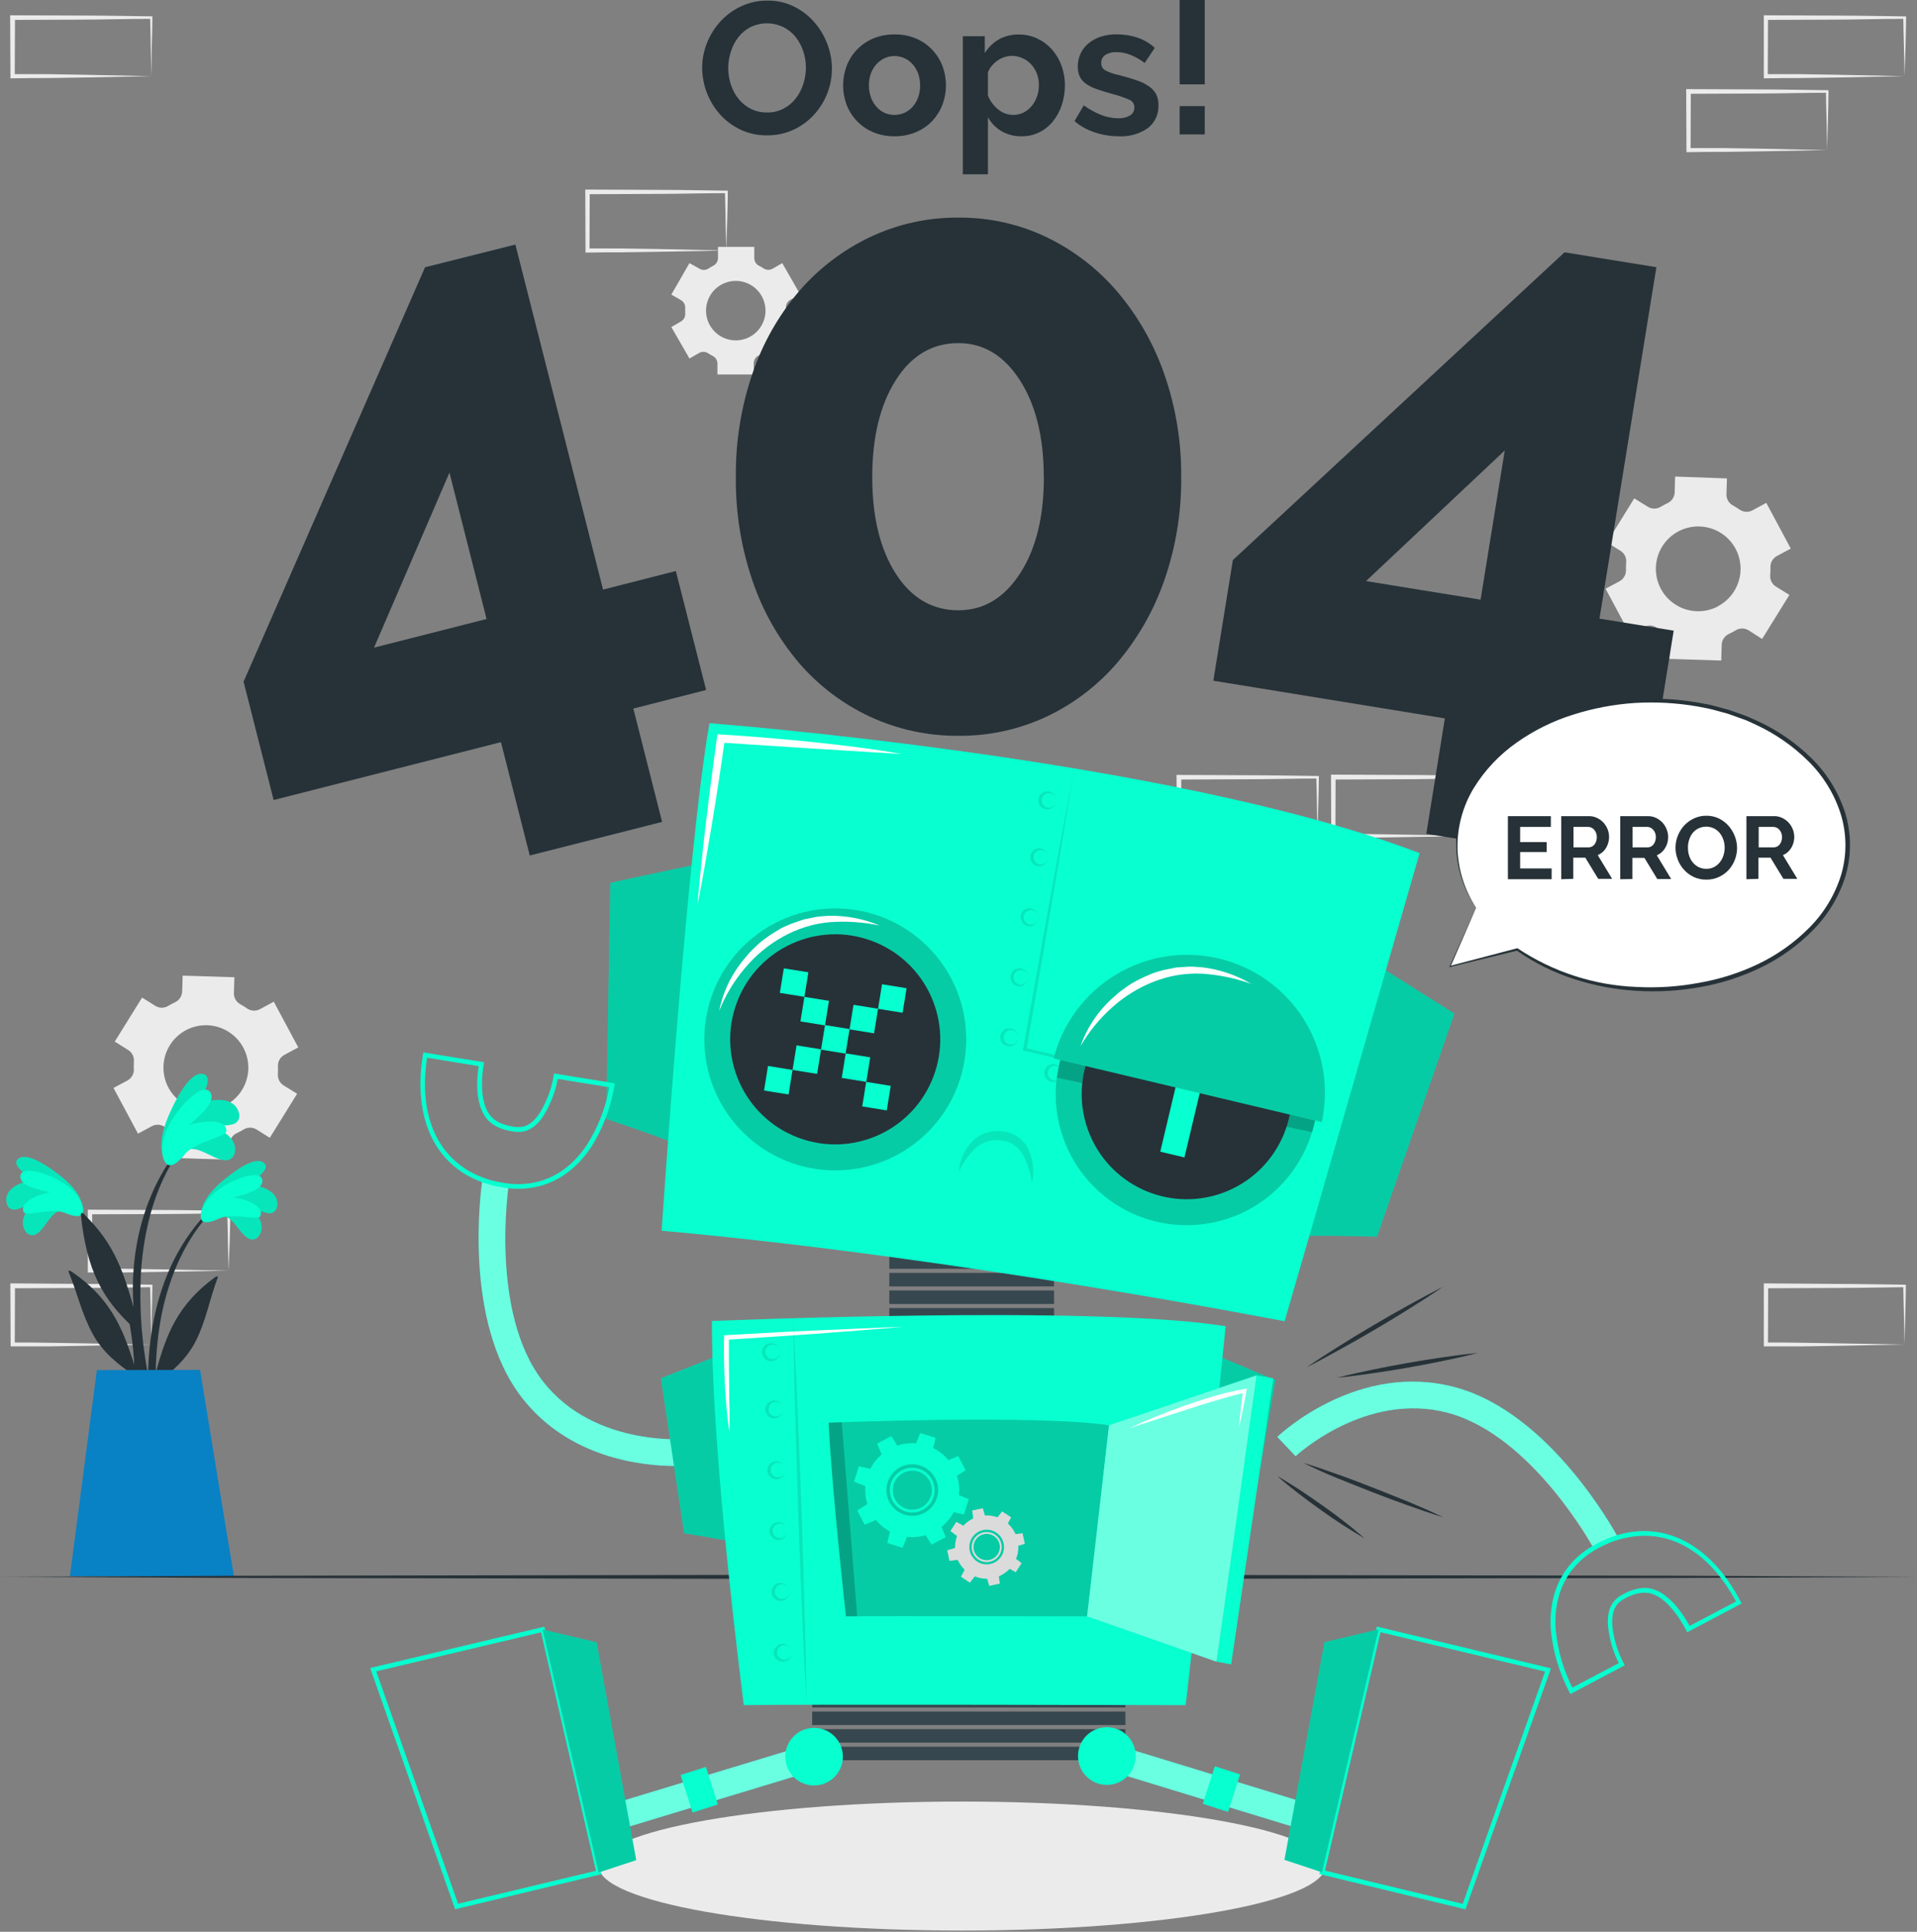 <svg width="400" height="403" viewBox="0 0 400 403" fill="none" xmlns="http://www.w3.org/2000/svg">
<rect x="0" y="0" width="400" height="403" fill="#808080" stroke="none"/>
<g clip-path="url(#clip0_1146_23929)">
<path d="M47.691 265.07L33.326 265.341L26.057 265.457C23.628 265.457 21.217 265.457 18.749 265.457H18.323V265.021V252.796V252.351H18.807L33.278 252.419C38.118 252.419 42.957 252.525 47.797 252.574H48.058V252.835C48.058 254.906 47.971 256.968 47.932 259.01L47.691 265.07ZM47.691 265.07L47.545 258.904C47.545 256.871 47.439 254.848 47.419 252.845L47.691 253.106C42.851 253.164 38.011 253.261 33.171 253.271L18.749 253.319L19.233 252.835L19.185 265.06L18.749 264.634C21.14 264.634 23.521 264.634 25.912 264.683L33.104 264.799L47.691 265.07Z" fill="#EBEBEB"/>
<path d="M31.584 280.489L17.23 280.76L9.951 280.876C7.522 280.876 5.111 280.876 2.643 280.876H2.217V280.44L2.159 268.215V267.731H2.643L17.065 267.838C21.905 267.838 26.745 267.954 31.536 268.002H31.797V268.264C31.797 270.335 31.72 272.397 31.672 274.439L31.584 280.489ZM31.584 280.489L31.449 274.323C31.449 272.29 31.343 270.267 31.323 268.264L31.584 268.525C26.745 268.583 21.905 268.68 17.114 268.69L2.643 268.748L3.127 268.264L3.079 280.489L2.643 280.063C5.034 280.063 7.415 280.063 9.806 280.111L17.007 280.227L31.584 280.489Z" fill="#EBEBEB"/>
<path d="M31.584 15.894L17.191 16.174L9.912 16.281C7.482 16.281 5.072 16.281 2.604 16.339H2.178V15.903L2.12 3.678V3.194H2.604L17.065 3.243C21.905 3.243 26.744 3.359 31.536 3.407H31.797V3.669C31.797 5.74 31.72 7.802 31.671 9.844L31.584 15.894ZM31.584 15.894L31.449 9.728C31.449 7.695 31.342 5.672 31.323 3.669L31.584 3.93C26.744 3.93 21.905 4.085 17.113 4.095L2.643 4.153L3.127 3.669L3.078 15.894L2.643 15.468C5.034 15.468 7.415 15.468 9.806 15.468L17.007 15.584L31.584 15.894Z" fill="#EBEBEB"/>
<path d="M397.406 15.894L383.042 16.174L375.773 16.281C373.343 16.281 370.933 16.281 368.465 16.339H368.039V15.903V3.678V3.194H368.523L382.994 3.252C387.833 3.252 392.673 3.369 397.464 3.417H397.726V3.678C397.726 5.75 397.639 7.811 397.6 9.854L397.406 15.894ZM397.406 15.894L397.271 9.728C397.222 7.695 397.155 5.672 397.135 3.669L397.406 3.93C392.567 3.93 387.727 4.085 382.936 4.095L368.426 4.153L368.91 3.669L368.862 15.894L368.426 15.468C370.817 15.468 373.198 15.468 375.589 15.468L382.781 15.584L397.406 15.894Z" fill="#EBEBEB"/>
<path d="M381.261 31.313L366.907 31.584L359.628 31.69C357.198 31.69 354.788 31.69 352.32 31.748H351.894V31.313L351.836 19.078V18.594H352.32L366.791 18.652C371.63 18.652 376.47 18.768 381.261 18.817H381.532V19.078C381.532 21.15 381.455 23.211 381.406 25.254L381.261 31.313ZM381.261 31.313L381.126 25.147C381.077 23.105 381.019 21.091 381 19.088L381.261 19.349C376.422 19.349 371.582 19.504 366.791 19.514L352.32 19.572L352.804 19.088L352.755 31.313L352.32 30.887C354.711 30.887 357.092 30.887 359.483 30.887L366.684 31.003L381.261 31.313Z" fill="#EBEBEB"/>
<path d="M307.146 174.374L292.792 174.645L285.513 174.751C283.083 174.751 280.673 174.751 278.214 174.751H277.779V174.316L277.73 162.081V161.597H278.224L292.685 161.665C297.525 161.665 302.364 161.771 307.156 161.82H307.446V162.081C307.446 164.153 307.369 166.214 307.32 168.257L307.146 174.374ZM307.146 174.374L307.011 168.198C306.962 166.166 306.904 164.153 306.885 162.139L307.146 162.41C302.306 162.41 297.467 162.565 292.675 162.565L278.214 162.623L278.689 162.139L278.64 174.374L278.214 173.938C280.596 173.938 282.977 173.938 285.368 173.996L292.569 174.103L307.146 174.374Z" fill="#EBEBEB"/>
<path d="M290.991 189.793L276.636 190.064L269.367 190.171C266.938 190.219 264.527 190.171 262.059 190.219H261.624V189.784L261.575 177.549V177.065H262.059L276.53 177.133C281.37 177.133 286.209 177.239 290.991 177.288H291.262V177.549C291.262 179.62 291.175 181.682 291.136 183.724L290.991 189.793ZM290.991 189.793L290.855 183.618C290.855 181.585 290.749 179.572 290.729 177.559L290.991 177.83C286.151 177.878 281.311 177.984 276.53 177.984L262.059 178.043L262.543 177.559L262.485 189.793L262.059 189.358C264.44 189.358 266.831 189.358 269.222 189.416L276.414 189.522L290.991 189.793Z" fill="#EBEBEB"/>
<path d="M274.923 174.374L260.569 174.645L253.3 174.751C250.87 174.751 248.46 174.751 245.992 174.751H245.556V174.316L245.498 162.139V161.655H245.992L260.453 161.723C265.292 161.723 270.132 161.829 274.923 161.878H275.194V162.139C275.194 164.211 275.107 166.272 275.069 168.315L274.923 174.374ZM274.923 174.374L274.788 168.199C274.788 166.166 274.681 164.153 274.662 162.139L274.923 162.41C270.084 162.41 265.244 162.565 260.453 162.565L245.992 162.623L246.476 162.139L246.466 174.374L246.04 173.938C248.421 173.938 250.802 173.938 253.203 173.996L260.395 174.103L274.923 174.374Z" fill="#EBEBEB"/>
<path d="M397.406 280.489L383.042 280.76L375.773 280.876C373.343 280.876 370.933 280.876 368.465 280.876H368.039V280.44V268.215V267.731H368.523L382.945 267.838C387.785 267.838 392.625 267.954 397.416 268.002H397.677V268.264C397.677 270.335 397.59 272.397 397.551 274.439L397.406 280.489ZM397.406 280.489L397.271 274.323C397.222 272.29 397.155 270.267 397.135 268.264L397.406 268.525C392.567 268.583 387.727 268.68 382.936 268.69L368.465 268.748L368.949 268.264L368.901 280.489L368.465 280.063C370.856 280.063 373.237 280.063 375.628 280.111L382.819 280.227L397.406 280.489Z" fill="#EBEBEB"/>
<path d="M151.541 52.259L137.176 52.53L129.907 52.637C127.478 52.637 125.068 52.637 122.599 52.695H122.173V52.259L122.125 40.034V39.55H122.609L137.08 39.608C141.919 39.608 146.759 39.715 151.599 39.773H151.86V40.034C151.86 42.106 151.773 44.167 151.734 46.2L151.541 52.259ZM151.541 52.259L151.395 46.093C151.395 44.051 151.289 42.038 151.27 40.034L151.541 40.296C146.701 40.296 141.861 40.45 137.022 40.45L122.57 40.518L123.054 40.034L123.006 52.259L122.57 51.833C124.961 51.833 127.342 51.833 129.733 51.833L136.925 51.94L151.541 52.259Z" fill="#EBEBEB"/>
<path d="M367.681 133.295L373.372 124.109L370.565 122.367C370.161 122.113 369.836 121.753 369.624 121.326C369.412 120.899 369.322 120.422 369.365 119.947C369.413 119.41 369.433 118.87 369.423 118.33C369.408 117.856 369.525 117.387 369.761 116.975C369.997 116.563 370.342 116.225 370.759 115.998L373.663 114.439L368.552 104.905L365.648 106.473C365.228 106.694 364.756 106.794 364.283 106.764C363.81 106.733 363.354 106.572 362.967 106.299C362.524 105.991 362.065 105.707 361.592 105.447C361.173 105.222 360.824 104.884 360.585 104.473C360.346 104.061 360.225 103.591 360.237 103.115L360.344 99.804L349.532 99.417L349.435 102.737C349.414 103.213 349.261 103.673 348.995 104.068C348.729 104.462 348.358 104.776 347.925 104.973C347.693 105.079 347.451 105.205 347.218 105.331C346.986 105.457 346.754 105.583 346.531 105.718C346.127 105.967 345.661 106.099 345.186 106.099C344.711 106.099 344.245 105.967 343.84 105.718L341.004 103.966L335.313 113.152L338.13 114.904C338.532 115.158 338.857 115.518 339.067 115.946C339.277 116.373 339.365 116.85 339.32 117.324C339.27 117.858 339.254 118.395 339.272 118.931C339.282 119.405 339.163 119.874 338.925 120.285C338.688 120.697 338.343 121.035 337.926 121.263L335.022 122.822L340.133 132.356L343.037 130.788C343.457 130.567 343.929 130.467 344.402 130.497C344.875 130.528 345.331 130.689 345.718 130.962C346.161 131.27 346.62 131.554 347.093 131.814C347.511 132.038 347.86 132.373 348.099 132.784C348.338 133.194 348.459 133.662 348.448 134.137L348.341 137.457L359.153 137.796L359.25 134.476C359.27 134.002 359.421 133.544 359.686 133.151C359.95 132.758 360.319 132.446 360.75 132.249L361.467 131.882C361.708 131.756 361.941 131.63 362.163 131.494C362.57 131.245 363.037 131.114 363.514 131.114C363.99 131.114 364.458 131.245 364.864 131.494L367.681 133.295ZM358.524 126.471C356.981 127.295 355.228 127.643 353.488 127.471C351.747 127.3 350.096 126.616 348.744 125.506C347.392 124.396 346.399 122.911 345.891 121.237C345.383 119.563 345.382 117.776 345.889 116.102C346.396 114.428 347.388 112.942 348.74 111.832C350.091 110.721 351.742 110.036 353.482 109.863C355.223 109.691 356.976 110.038 358.519 110.861C360.063 111.684 361.327 112.946 362.154 114.488C363.254 116.555 363.49 118.974 362.809 121.215C362.129 123.456 360.588 125.335 358.524 126.442V126.471Z" fill="#EBEBEB"/>
<path d="M56.295 237.358L61.996 228.172L59.18 226.43C58.777 226.176 58.453 225.815 58.242 225.388C58.032 224.961 57.945 224.484 57.989 224.01C58.018 223.471 58.018 222.932 57.989 222.393C57.976 221.918 58.095 221.449 58.333 221.037C58.57 220.625 58.917 220.287 59.335 220.061L62.239 218.502L57.128 208.968L54.224 210.536C53.803 210.757 53.329 210.857 52.854 210.826C52.38 210.795 51.923 210.635 51.533 210.362C51.092 210.051 50.633 209.766 50.159 209.51C49.74 209.283 49.393 208.945 49.154 208.534C48.915 208.122 48.794 207.653 48.803 207.177L48.91 203.867L38.108 203.528L38.011 206.848C37.992 207.326 37.84 207.788 37.573 208.185C37.307 208.581 36.936 208.896 36.501 209.094C36.259 209.2 36.027 209.326 35.785 209.452C35.543 209.578 35.32 209.704 35.097 209.839C34.695 210.089 34.231 210.221 33.757 210.221C33.283 210.221 32.819 210.089 32.416 209.839L29.648 208.107L23.947 217.292L26.744 219.044C27.149 219.297 27.474 219.657 27.685 220.084C27.895 220.512 27.982 220.99 27.935 221.464C27.935 221.997 27.877 222.529 27.935 223.071C27.948 223.546 27.829 224.016 27.591 224.427C27.354 224.839 27.007 225.177 26.589 225.404L23.686 226.962L28.796 236.496L31.7 234.928C32.121 234.708 32.595 234.607 33.07 234.638C33.544 234.669 34.002 234.83 34.391 235.102C34.828 235.41 35.284 235.692 35.756 235.945C36.174 236.172 36.521 236.509 36.76 236.921C36.999 237.332 37.121 237.802 37.111 238.277L37.014 241.597L47.816 241.926L47.923 238.616C47.942 238.141 48.093 237.681 48.357 237.286C48.622 236.892 48.991 236.578 49.423 236.38C49.665 236.274 49.897 236.148 50.139 236.022C50.381 235.896 50.604 235.77 50.827 235.625C51.232 235.374 51.7 235.241 52.177 235.241C52.654 235.241 53.121 235.374 53.527 235.625L56.295 237.358ZM47.148 230.534C45.605 231.362 43.85 231.714 42.106 231.545C40.362 231.376 38.707 230.694 37.351 229.584C35.995 228.475 34.999 226.988 34.488 225.312C33.977 223.636 33.975 221.846 34.482 220.169C34.989 218.492 35.981 217.002 37.334 215.889C38.688 214.777 40.341 214.09 42.084 213.917C43.828 213.744 45.584 214.091 47.129 214.916C48.675 215.741 49.942 217.006 50.768 218.551C51.318 219.575 51.661 220.698 51.776 221.855C51.892 223.011 51.778 224.18 51.442 225.293C51.106 226.405 50.553 227.441 49.817 228.34C49.08 229.24 48.173 229.985 47.148 230.534Z" fill="#EBEBEB"/>
<path d="M166.969 61.416L163.223 54.892L161.21 56.053C160.92 56.219 160.59 56.3 160.257 56.288C159.923 56.276 159.6 56.172 159.323 55.986C159.01 55.782 158.687 55.594 158.355 55.424C158.062 55.273 157.817 55.044 157.646 54.762C157.475 54.48 157.386 54.157 157.387 53.827V51.504H149.818V53.827C149.817 54.156 149.726 54.479 149.555 54.76C149.385 55.041 149.141 55.271 148.85 55.424C148.511 55.598 148.182 55.782 147.882 55.986C147.599 56.181 147.267 56.292 146.924 56.304C146.58 56.316 146.241 56.229 145.946 56.053L143.865 54.892L140.08 61.454L142.093 62.616C142.38 62.784 142.615 63.029 142.77 63.323C142.926 63.617 142.997 63.949 142.974 64.281C142.974 64.465 142.974 64.658 142.974 64.842C142.974 65.026 142.974 65.21 142.974 65.403C142.999 65.733 142.931 66.064 142.776 66.356C142.622 66.649 142.389 66.892 142.103 67.059L140.08 68.23L143.865 74.793L145.878 73.631C146.168 73.465 146.498 73.384 146.831 73.396C147.165 73.408 147.488 73.513 147.766 73.699C148.078 73.903 148.401 74.09 148.733 74.26C149.025 74.413 149.269 74.643 149.439 74.924C149.61 75.206 149.7 75.528 149.701 75.857V78.122H157.271V75.799C157.269 75.47 157.359 75.146 157.53 74.864C157.701 74.583 157.946 74.353 158.239 74.202C158.577 74.028 158.897 73.844 159.207 73.641C159.484 73.455 159.807 73.35 160.141 73.338C160.474 73.326 160.804 73.407 161.094 73.573L163.107 74.734L166.892 68.172L164.879 67.01C164.592 66.842 164.357 66.597 164.202 66.303C164.046 66.009 163.975 65.677 163.998 65.345C163.998 65.162 163.998 64.968 163.998 64.784C163.998 64.6 163.998 64.406 163.998 64.223C163.975 63.891 164.046 63.559 164.202 63.265C164.357 62.971 164.592 62.726 164.879 62.558L166.969 61.416ZM159.729 64.803C159.729 66.031 159.365 67.23 158.684 68.25C158.002 69.271 157.033 70.066 155.899 70.536C154.765 71.005 153.518 71.128 152.314 70.889C151.111 70.649 150.005 70.058 149.138 69.191C148.27 68.323 147.679 67.217 147.439 66.014C147.2 64.81 147.323 63.563 147.793 62.429C148.262 61.295 149.057 60.326 150.078 59.645C151.098 58.963 152.298 58.599 153.525 58.599C155.17 58.599 156.748 59.253 157.912 60.416C159.076 61.58 159.729 63.158 159.729 64.803Z" fill="#EBEBEB"/>
<path d="M44.013 252.196C31.362 264.576 29.232 283.741 31.904 300.516C31.971 300.903 32.562 300.796 32.562 300.438C32.562 296.615 32.446 292.83 32.455 289.055C32.523 288.891 32.581 288.726 32.649 288.552C35.95 286.151 38.989 283.441 40.867 279.724C42.977 275.572 43.77 270.877 45.426 266.541C45.581 266.125 45.135 266.251 44.845 266.464C37.102 272.136 34.701 278.243 32.494 286.403C32.537 282.134 32.984 277.879 33.83 273.694C35.495 265.951 38.776 258.275 44.342 252.535C44.555 252.351 44.225 251.974 44.013 252.196Z" fill="#263238"/>
<path d="M46.384 253.639C48.562 253.716 49.927 257.191 51.621 258.207C51.798 258.353 52.004 258.459 52.226 258.52C52.447 258.58 52.679 258.593 52.906 258.557C53.132 258.522 53.349 258.438 53.541 258.313C53.733 258.187 53.897 258.023 54.021 257.83C55.705 255.487 53.402 252.593 51.233 250.967C52.782 251.606 54.069 252.729 55.734 253.048C55.949 253.116 56.175 253.138 56.398 253.113C56.622 253.087 56.837 253.014 57.03 252.899C57.224 252.783 57.39 252.628 57.519 252.444C57.647 252.259 57.735 252.05 57.777 251.828C58.512 248.625 54.495 247.211 51.746 247.144C53.082 246.176 56.906 243.688 54.873 242.449C52.84 241.21 48.33 244.811 46.868 246.002C44.709 247.744 42.145 250.357 42.028 253.087C41.922 256.271 44.709 254.287 46.384 253.639Z" fill="#08FFCF"/>
<path opacity="0.1" d="M46.384 253.639C48.562 253.716 49.927 257.191 51.621 258.207C51.798 258.353 52.004 258.459 52.226 258.52C52.447 258.58 52.679 258.593 52.906 258.557C53.132 258.522 53.349 258.438 53.541 258.313C53.733 258.187 53.897 258.023 54.021 257.83C55.705 255.487 53.402 252.593 51.233 250.967C52.782 251.606 54.069 252.729 55.734 253.048C55.949 253.116 56.175 253.138 56.398 253.113C56.622 253.087 56.837 253.014 57.03 252.899C57.224 252.783 57.39 252.628 57.519 252.444C57.647 252.259 57.735 252.05 57.777 251.828C58.512 248.625 54.495 247.211 51.746 247.144C53.082 246.176 56.906 243.688 54.873 242.449C52.84 241.21 48.33 244.811 46.868 246.002C44.709 247.744 42.145 250.357 42.028 253.087C41.922 256.271 44.709 254.287 46.384 253.639Z" fill="black"/>
<path d="M45.755 254.181C48.542 252.913 53.885 254.732 54.34 253.677C55.26 251.538 50.991 250.067 48.678 249.806C50.807 249.234 54.873 248.315 54.747 246.273C54.592 243.766 48.513 245.924 45.426 248.286C41.554 251.257 41.554 254.094 42.212 254.703C43.093 255.468 45.3 254.384 45.755 254.181Z" fill="#08FFCF"/>
<path d="M15.197 250.967C28.312 262.863 31.158 281.941 29.135 298.802C29.077 299.18 28.486 299.102 28.477 298.744C28.331 294.921 28.302 291.136 28.148 287.371C28.07 287.197 28.002 287.042 27.935 286.868C24.537 284.593 21.401 282.028 19.388 278.359C17.113 274.284 16.107 269.648 14.325 265.36C14.161 264.954 14.606 265.05 14.906 265.254C22.814 270.635 25.495 276.646 28.012 284.719C27.798 280.455 27.189 276.22 26.192 272.068C24.256 264.392 20.656 256.852 14.877 251.315C14.664 251.102 14.974 250.764 15.197 250.967Z" fill="#263238"/>
<path d="M12.883 252.506C10.706 252.661 9.476 256.184 7.821 257.268C7.649 257.42 7.447 257.533 7.228 257.601C7.009 257.669 6.779 257.69 6.551 257.663C6.323 257.636 6.104 257.56 5.908 257.442C5.711 257.324 5.542 257.166 5.411 256.978C3.64 254.703 5.827 251.722 7.937 250.018C6.408 250.715 5.169 251.886 3.514 252.264C3.303 252.343 3.077 252.375 2.852 252.358C2.628 252.342 2.409 252.278 2.212 252.169C2.014 252.061 1.843 251.911 1.708 251.73C1.574 251.55 1.48 251.342 1.433 251.122C0.571 247.957 4.53 246.379 7.24 246.214C5.876 245.333 1.955 242.962 3.94 241.646C5.924 240.329 10.57 243.756 12.08 244.888C14.297 246.543 16.92 249.06 17.162 251.78C17.433 254.964 14.577 253.106 12.883 252.506Z" fill="#08FFCF"/>
<path opacity="0.1" d="M12.883 252.506C10.706 252.661 9.476 256.184 7.821 257.268C7.649 257.42 7.447 257.533 7.228 257.601C7.009 257.669 6.779 257.69 6.551 257.663C6.323 257.636 6.104 257.56 5.908 257.442C5.711 257.324 5.542 257.166 5.411 256.978C3.64 254.703 5.827 251.722 7.937 250.018C6.408 250.715 5.169 251.886 3.514 252.264C3.303 252.343 3.077 252.375 2.852 252.358C2.628 252.342 2.409 252.278 2.212 252.169C2.014 252.061 1.843 251.911 1.708 251.73C1.574 251.55 1.48 251.342 1.433 251.122C0.571 247.957 4.53 246.379 7.24 246.214C5.876 245.333 1.955 242.962 3.94 241.646C5.924 240.329 10.57 243.756 12.08 244.888C14.297 246.543 16.92 249.06 17.162 251.78C17.433 254.964 14.577 253.106 12.883 252.506Z" fill="black"/>
<path d="M13.532 253.019C10.696 251.857 5.43 253.88 4.937 252.845C3.969 250.735 8.14 249.108 10.434 248.731C8.295 248.237 4.191 247.482 4.24 245.43C4.298 242.923 10.463 244.84 13.629 247.085C17.626 249.912 17.704 252.777 17.084 253.377C16.242 254.2 13.996 253.203 13.532 253.019Z" fill="#08FFCF"/>
<path d="M28.612 282.357C29.495 288.716 30.854 294.999 32.677 301.154C32.702 301.283 32.776 301.396 32.884 301.469C32.992 301.543 33.125 301.571 33.253 301.546C33.382 301.522 33.495 301.447 33.569 301.339C33.642 301.231 33.67 301.099 33.645 300.97C32.784 295.163 31.216 289.491 30.354 283.693C29.423 277.831 29.099 271.888 29.386 265.96C29.938 256.193 32.59 245.798 38.959 238.161C39.095 237.977 38.804 237.725 38.659 237.89C25.776 252.796 27.838 271.032 27.857 272.677C26.047 266.521 24.189 259.465 17.355 253.193C17.055 252.922 16.832 253.048 16.881 253.512C18.1 264.934 21.275 270.935 27.896 277.004C28.089 278.805 28.322 280.605 28.612 282.357Z" fill="#263238"/>
<path d="M38.988 239.903C41.282 238.877 44.447 241.839 46.732 242.004C46.987 242.061 47.252 242.064 47.508 242.014C47.765 241.963 48.008 241.859 48.222 241.708C48.437 241.558 48.617 241.365 48.752 241.14C48.887 240.916 48.974 240.666 49.006 240.407C49.578 237.125 45.725 235.277 42.657 234.696C44.593 234.57 46.529 235.093 48.387 234.58C48.644 234.544 48.89 234.454 49.109 234.314C49.328 234.175 49.515 233.991 49.656 233.773C49.797 233.555 49.89 233.31 49.929 233.053C49.967 232.797 49.949 232.535 49.878 232.286C49.006 228.598 44.167 229.121 41.263 230.456C42.173 228.82 44.873 224.281 42.144 224.02C39.414 223.758 36.539 229.759 35.62 231.763C34.265 234.667 32.919 238.655 34.187 241.529C35.678 244.869 37.585 241.433 38.988 239.903Z" fill="#08FFCF"/>
<path opacity="0.1" d="M38.988 239.903C41.282 238.877 44.447 241.839 46.732 242.004C46.987 242.061 47.252 242.064 47.508 242.014C47.765 241.963 48.008 241.859 48.222 241.708C48.437 241.558 48.617 241.365 48.752 241.14C48.887 240.916 48.974 240.666 49.006 240.407C49.578 237.125 45.725 235.277 42.657 234.696C44.593 234.57 46.529 235.093 48.387 234.58C48.644 234.544 48.89 234.454 49.109 234.314C49.328 234.175 49.515 233.991 49.656 233.773C49.797 233.555 49.89 233.31 49.929 233.053C49.967 232.797 49.949 232.535 49.878 232.286C49.006 228.598 44.167 229.121 41.263 230.456C42.173 228.82 44.873 224.281 42.144 224.02C39.414 223.758 36.539 229.759 35.62 231.763C34.265 234.667 32.919 238.655 34.187 241.529C35.678 244.869 37.585 241.433 38.988 239.903Z" fill="black"/>
<path d="M38.602 240.736C40.857 238.026 47.313 237.222 47.255 235.896C47.139 233.215 41.961 233.835 39.425 234.706C41.36 233.031 45.097 230.04 43.945 227.979C42.522 225.462 37.285 230.757 35.233 234.754C32.707 239.797 34.178 242.769 35.136 243.04C36.492 243.456 38.234 241.22 38.602 240.736Z" fill="#08FFCF"/>
<path d="M20.211 285.822L14.587 328.818H48.823C48.126 325.014 41.747 285.784 41.747 285.784L20.211 285.822Z" fill="#0981C5"/>
<path d="M0 328.953L50.004 328.721L99.998 328.634L200.005 328.469L300.002 328.634L350.006 328.711L400 328.953L350.006 329.186L300.002 329.273L200.005 329.437L99.998 329.273L50.004 329.186L0 328.953Z" fill="#263238"/>
<path d="M200.721 402.739C242.589 402.739 276.53 396.716 276.53 389.285C276.53 381.854 242.589 375.831 200.721 375.831C158.853 375.831 124.912 381.854 124.912 389.285C124.912 396.716 158.853 402.739 200.721 402.739Z" fill="#EBEBEB"/>
<path d="M110.538 178.468L104.527 154.822L57.098 166.892L50.826 142.209L88.692 55.753L107.538 51.02L125.832 122.996L141.019 119.124L147.339 143.942L132.152 147.814L138.153 171.46L110.538 178.468ZM78.045 135.105L101.527 129.133L93.783 98.584L78.045 135.105Z" fill="#263238"/>
<path d="M246.466 99.533C246.542 106.896 245.337 114.216 242.904 121.166C240.722 127.423 237.401 133.222 233.108 138.27C229.047 143.002 224.034 146.824 218.396 149.488C212.642 152.181 206.358 153.551 200.005 153.495C193.609 153.55 187.28 152.182 181.479 149.488C175.815 146.834 170.777 143.011 166.698 138.27C162.423 133.23 159.139 127.426 157.019 121.166C154.639 114.205 153.464 106.889 153.544 99.533C153.463 92.173 154.638 84.854 157.019 77.89C159.141 71.633 162.425 65.834 166.698 60.796C170.787 56.043 175.821 52.193 181.479 49.49C187.265 46.742 193.599 45.342 200.005 45.396C206.367 45.341 212.658 46.742 218.396 49.49C224.021 52.205 229.024 56.054 233.089 60.796C237.379 65.842 240.7 71.637 242.885 77.89C245.325 84.842 246.537 92.165 246.466 99.533ZM217.796 99.533C217.796 91.221 216.134 84.485 212.811 79.322C209.488 74.16 205.212 71.579 199.986 71.579C194.526 71.579 190.164 74.16 186.899 79.322C183.634 84.485 182.001 91.221 182.001 99.533C182.001 107.844 183.634 114.552 186.899 119.656C190.164 124.76 194.533 127.313 200.005 127.313C205.232 127.313 209.507 124.76 212.83 119.656C216.153 114.552 217.815 107.844 217.815 99.533H217.796Z" fill="#263238"/>
<path d="M297.612 173.948L301.484 149.866L253.174 142.006L257.249 116.84L326.456 52.636L345.622 55.743L333.745 129.055L349.232 131.562L345.138 156.873L329.651 154.366L325.779 178.449L297.612 173.948ZM285.029 121.224L308.937 125.096L313.98 93.977L285.029 121.224Z" fill="#263238"/>
<path d="M160.01 28.235C158.111 28.258 156.231 27.851 154.512 27.044C152.897 26.282 151.449 25.206 150.253 23.879C147.873 21.214 146.545 17.773 146.517 14.2C146.509 12.374 146.861 10.566 147.552 8.876C148.222 7.218 149.19 5.695 150.408 4.385C151.626 3.073 153.094 2.017 154.725 1.278C156.431 0.499 158.289 0.105 160.165 0.126C162.065 0.101 163.945 0.522 165.653 1.355C167.247 2.142 168.673 3.23 169.854 4.559C171.036 5.893 171.964 7.431 172.593 9.099C173.922 12.457 173.922 16.195 172.593 19.552C171.936 21.2 170.981 22.713 169.776 24.015C168.562 25.319 167.102 26.368 165.479 27.102C163.76 27.875 161.894 28.262 160.01 28.235ZM151.947 14.161C151.943 15.341 152.13 16.515 152.499 17.636C152.841 18.716 153.379 19.723 154.086 20.608C154.772 21.473 155.637 22.18 156.622 22.679C157.684 23.215 158.86 23.484 160.048 23.463C161.249 23.489 162.438 23.212 163.504 22.66C164.495 22.14 165.363 21.413 166.05 20.53C166.746 19.636 167.274 18.622 167.608 17.539C168.344 15.311 168.344 12.905 167.608 10.677C167.254 9.6 166.713 8.594 166.011 7.705C165.318 6.848 164.45 6.148 163.465 5.653C162.395 5.137 161.222 4.869 160.034 4.869C158.846 4.869 157.673 5.137 156.603 5.653C155.612 6.165 154.744 6.885 154.057 7.763C153.373 8.655 152.852 9.661 152.518 10.735C152.151 11.84 151.959 12.996 151.947 14.161Z" fill="#263238"/>
<path d="M186.676 28.428C185.132 28.457 183.599 28.164 182.175 27.567C180.901 27.034 179.75 26.243 178.797 25.244C177.871 24.268 177.144 23.12 176.658 21.866C175.677 19.254 175.677 16.375 176.658 13.764C177.142 12.503 177.869 11.348 178.797 10.367C179.75 9.367 180.901 8.577 182.175 8.044C183.599 7.447 185.132 7.153 186.676 7.182C188.21 7.153 189.734 7.447 191.148 8.044C192.415 8.579 193.558 9.37 194.506 10.367C195.433 11.343 196.159 12.49 196.646 13.745C197.627 16.356 197.627 19.235 196.646 21.846C196.162 23.096 195.446 24.242 194.535 25.224C193.585 26.223 192.438 27.014 191.167 27.547C189.747 28.15 188.218 28.45 186.676 28.428ZM181.313 17.839C181.301 18.683 181.442 19.523 181.73 20.317C181.982 21.028 182.366 21.684 182.862 22.253C183.317 22.789 183.882 23.221 184.517 23.521C185.182 23.821 185.903 23.976 186.632 23.976C187.362 23.976 188.083 23.821 188.747 23.521C189.397 23.226 189.975 22.793 190.441 22.253C190.937 21.683 191.324 21.027 191.583 20.317C191.863 19.511 192 18.663 191.99 17.81C191.997 16.973 191.86 16.141 191.583 15.351C191.324 14.642 190.937 13.986 190.441 13.416C189.975 12.876 189.397 12.443 188.747 12.148C188.085 11.844 187.365 11.689 186.637 11.693C185.903 11.685 185.178 11.848 184.517 12.167C183.871 12.476 183.294 12.914 182.823 13.454C182.328 14.023 181.943 14.68 181.691 15.39C181.421 16.178 181.293 17.007 181.313 17.839Z" fill="#263238"/>
<path d="M213.179 28.429C211.7 28.464 210.24 28.092 208.959 27.354C207.775 26.658 206.801 25.655 206.142 24.45V36.366H200.905V7.55H205.484V11.073C206.202 9.902 207.2 8.928 208.387 8.237C209.669 7.52 211.12 7.162 212.588 7.202C213.926 7.185 215.25 7.473 216.46 8.044C217.61 8.591 218.64 9.361 219.49 10.309C220.356 11.296 221.032 12.434 221.484 13.668C221.967 14.975 222.209 16.359 222.2 17.752C222.209 19.176 221.986 20.591 221.542 21.943C221.133 23.179 220.503 24.33 219.683 25.341C218.911 26.29 217.944 27.063 216.847 27.606C215.709 28.172 214.45 28.454 213.179 28.429ZM211.427 23.976C212.18 23.98 212.923 23.804 213.595 23.463C214.248 23.131 214.825 22.666 215.289 22.098C215.774 21.506 216.148 20.83 216.392 20.104C216.652 19.348 216.783 18.552 216.779 17.752C216.784 16.933 216.64 16.119 216.354 15.352C216.081 14.636 215.673 13.979 215.153 13.416C214.647 12.868 214.035 12.43 213.353 12.129C212.649 11.807 211.882 11.645 211.107 11.654C210.59 11.659 210.077 11.747 209.588 11.915C209.07 12.079 208.581 12.321 208.136 12.632C207.694 12.945 207.294 13.312 206.945 13.726C206.601 14.135 206.329 14.6 206.142 15.1V19.94C206.596 21.077 207.336 22.077 208.291 22.843C209.174 23.571 210.282 23.971 211.427 23.976Z" fill="#263238"/>
<path d="M233.437 28.428C231.723 28.431 230.019 28.153 228.394 27.605C226.857 27.108 225.432 26.312 224.203 25.263L226.139 21.982C227.273 22.798 228.502 23.474 229.798 23.995C230.927 24.437 232.128 24.666 233.34 24.672C234.199 24.717 235.052 24.516 235.799 24.092C236.082 23.913 236.313 23.663 236.471 23.368C236.629 23.073 236.708 22.742 236.699 22.407C236.708 22.065 236.611 21.729 236.422 21.443C236.234 21.158 235.962 20.937 235.644 20.81C234.532 20.327 233.383 19.932 232.208 19.63C230.872 19.271 229.74 18.913 228.801 18.575C227.992 18.306 227.229 17.918 226.536 17.423C226.001 17.043 225.571 16.533 225.287 15.942C225.01 15.307 224.874 14.62 224.89 13.928C224.874 12.955 225.083 11.991 225.5 11.112C225.899 10.282 226.481 9.553 227.204 8.982C227.964 8.377 228.831 7.917 229.759 7.627C230.79 7.31 231.865 7.153 232.944 7.163C234.411 7.153 235.872 7.375 237.27 7.821C238.635 8.278 239.891 9.013 240.958 9.979L238.848 13.144C237.926 12.428 236.906 11.848 235.818 11.421C234.892 11.063 233.908 10.877 232.915 10.87C232.136 10.843 231.365 11.034 230.688 11.421C230.394 11.607 230.155 11.869 229.996 12.179C229.838 12.489 229.766 12.836 229.788 13.183C229.779 13.497 229.852 13.807 230.001 14.083C230.175 14.344 230.411 14.557 230.688 14.703C231.08 14.919 231.492 15.098 231.918 15.235C232.431 15.4 233.06 15.584 233.853 15.758C235.267 16.126 236.467 16.493 237.474 16.861C238.326 17.16 239.132 17.581 239.864 18.11C240.46 18.525 240.946 19.08 241.278 19.726C241.598 20.434 241.75 21.206 241.723 21.982C241.758 22.894 241.574 23.802 241.187 24.628C240.8 25.455 240.22 26.177 239.497 26.734C237.722 27.958 235.589 28.554 233.437 28.428Z" fill="#263238"/>
<path d="M246.146 17.597V0H251.383V17.597H246.146ZM246.146 28.041V22.137H251.383V28.041H246.146Z" fill="#263238"/>
<path d="M219.935 261.875H185.563V264.692H219.935V261.875Z" fill="#37474F"/>
<path d="M219.935 265.544H185.563V268.361H219.935V265.544Z" fill="#37474F"/>
<path d="M219.935 269.212H185.563V272.029H219.935V269.212Z" fill="#37474F"/>
<path d="M219.935 272.881H185.563V275.698H219.935V272.881Z" fill="#37474F"/>
<path d="M219.935 276.549H185.563V279.366H219.935V276.549Z" fill="#37474F"/>
<path d="M234.821 349.716H169.466V352.533H234.821V349.716Z" fill="#37474F"/>
<path d="M234.821 353.384H169.466V356.201H234.821V353.384Z" fill="#37474F"/>
<path d="M234.821 357.053H169.466V359.869H234.821V357.053Z" fill="#37474F"/>
<path d="M234.821 360.721H169.466V363.538H234.821V360.721Z" fill="#37474F"/>
<path d="M234.821 364.39H169.466V367.206H234.821V364.39Z" fill="#37474F"/>
<path d="M140.796 238.606C140.796 238.229 126.5 233.418 126.5 233.418L127.342 184.17L146.352 180.085L140.796 238.606Z" fill="#08FFCF"/>
<path opacity="0.2" d="M140.796 238.606C140.796 238.229 126.5 233.418 126.5 233.418L127.342 184.17L146.352 180.085L140.796 238.606Z" fill="black"/>
<path d="M272.106 257.936C272.203 257.568 287.322 257.994 287.322 257.994L303.477 211.456L287.022 201.089L272.106 257.936Z" fill="#08FFCF"/>
<path opacity="0.2" d="M272.106 257.936C272.203 257.568 287.322 257.994 287.322 257.994L303.477 211.456L287.022 201.089L272.106 257.936Z" fill="black"/>
<path d="M138.057 256.746C138.057 256.746 143.371 177.084 148.036 150.873C148.036 150.873 244.268 158.151 296.218 177.975C296.218 177.975 269.435 271.013 268.051 275.63C268.031 275.669 200.266 262.321 138.057 256.746Z" fill="#08FFCF"/>
<path opacity="0.1" d="M223.932 161.51C222.37 171.099 220.776 180.688 219.15 190.277L214.185 218.996L213.923 218.599L246.165 226.217L262.272 230.089L278.349 234.067L262.185 230.447L246.03 226.759L213.759 219.219L213.43 219.141L213.488 218.812L218.628 190.113C220.35 180.627 222.119 171.093 223.932 161.51Z" fill="black"/>
<path opacity="0.1" d="M220.399 166.979C220.389 167.443 220.212 167.888 219.901 168.233C219.59 168.577 219.166 168.799 218.705 168.857C218.451 168.876 218.195 168.845 217.952 168.766C217.71 168.686 217.485 168.559 217.292 168.392C217.094 168.213 216.935 167.995 216.825 167.752C216.715 167.509 216.657 167.246 216.653 166.979C216.657 166.712 216.715 166.449 216.825 166.206C216.935 165.962 217.094 165.745 217.292 165.566C217.564 165.33 217.897 165.178 218.253 165.127C218.609 165.075 218.972 165.127 219.299 165.276C219.626 165.425 219.904 165.664 220.099 165.966C220.294 166.268 220.398 166.62 220.399 166.979ZM220.399 166.979C220.397 166.76 220.348 166.544 220.256 166.346C220.165 166.147 220.032 165.971 219.867 165.827C219.646 165.639 219.376 165.518 219.088 165.478C218.801 165.439 218.508 165.482 218.244 165.604C217.981 165.726 217.758 165.92 217.601 166.165C217.445 166.409 217.362 166.693 217.362 166.984C217.362 167.274 217.445 167.558 217.601 167.803C217.758 168.047 217.981 168.242 218.244 168.363C218.508 168.485 218.801 168.529 219.088 168.489C219.376 168.45 219.646 168.329 219.867 168.14C220.031 167.994 220.163 167.816 220.255 167.616C220.347 167.416 220.396 167.199 220.399 166.979Z" fill="black"/>
<path opacity="0.1" d="M218.705 178.836C218.707 179.302 218.536 179.751 218.225 180.096C217.913 180.442 217.484 180.659 217.021 180.704C216.76 180.732 216.497 180.704 216.248 180.622C215.999 180.54 215.77 180.407 215.576 180.23C215.382 180.054 215.228 179.839 215.123 179.598C215.019 179.358 214.966 179.098 214.969 178.836C214.967 178.57 215.023 178.306 215.131 178.062C215.24 177.818 215.399 177.601 215.598 177.423C215.792 177.255 216.018 177.128 216.263 177.048C216.507 176.968 216.765 176.938 217.021 176.959C217.48 177.019 217.902 177.241 218.211 177.585C218.52 177.93 218.695 178.374 218.705 178.836ZM218.705 178.836C218.704 178.616 218.656 178.398 218.564 178.198C218.472 177.998 218.339 177.819 218.173 177.675C218.015 177.541 217.831 177.442 217.633 177.382C217.435 177.322 217.226 177.303 217.021 177.326C216.65 177.368 216.307 177.546 216.059 177.824C215.81 178.103 215.672 178.463 215.672 178.836C215.672 179.21 215.81 179.57 216.059 179.849C216.307 180.127 216.65 180.304 217.021 180.346C217.233 180.371 217.449 180.35 217.652 180.286C217.856 180.221 218.044 180.113 218.203 179.971C218.362 179.828 218.489 179.653 218.576 179.457C218.663 179.262 218.707 179.05 218.705 178.836Z" fill="black"/>
<path opacity="0.1" d="M216.624 191.371C216.626 191.836 216.455 192.285 216.143 192.631C215.832 192.976 215.402 193.193 214.94 193.239C214.555 193.247 214.177 193.14 213.853 192.933C213.529 192.725 213.275 192.425 213.122 192.072C212.969 191.719 212.925 191.328 212.996 190.95C213.066 190.571 213.247 190.223 213.517 189.948C213.712 189.782 213.938 189.656 214.182 189.578C214.427 189.5 214.684 189.471 214.94 189.493C215.403 189.541 215.833 189.76 216.144 190.107C216.455 190.454 216.626 190.905 216.624 191.371ZM216.624 191.371C216.623 191.151 216.575 190.933 216.483 190.733C216.391 190.532 216.258 190.354 216.091 190.209C215.933 190.076 215.75 189.976 215.551 189.916C215.353 189.856 215.145 189.838 214.94 189.861C214.569 189.903 214.226 190.08 213.977 190.359C213.729 190.637 213.591 190.998 213.591 191.371C213.591 191.744 213.729 192.105 213.977 192.383C214.226 192.662 214.569 192.839 214.94 192.881C215.146 192.9 215.354 192.878 215.551 192.817C215.749 192.756 215.933 192.656 216.091 192.523C216.258 192.381 216.393 192.204 216.484 192.005C216.576 191.807 216.624 191.59 216.624 191.371Z" fill="black"/>
<path opacity="0.1" d="M214.524 203.887C214.524 204.351 214.352 204.799 214.041 205.144C213.73 205.489 213.302 205.707 212.84 205.755C212.582 205.773 212.324 205.738 212.081 205.653C211.837 205.567 211.614 205.432 211.426 205.256C211.237 205.081 211.086 204.868 210.983 204.631C210.88 204.395 210.827 204.14 210.827 203.882C210.827 203.624 210.88 203.369 210.983 203.132C211.086 202.896 211.237 202.683 211.426 202.507C211.614 202.331 211.837 202.196 212.081 202.111C212.324 202.025 212.582 201.99 212.84 202.009C213.303 202.057 213.733 202.276 214.044 202.623C214.355 202.97 214.526 203.42 214.524 203.887ZM214.524 203.887C214.523 203.666 214.475 203.449 214.383 203.248C214.291 203.048 214.158 202.87 213.992 202.725C213.833 202.592 213.65 202.492 213.452 202.432C213.253 202.372 213.045 202.353 212.84 202.377C212.469 202.419 212.126 202.596 211.877 202.874C211.629 203.153 211.491 203.513 211.491 203.887C211.491 204.26 211.629 204.62 211.877 204.899C212.126 205.177 212.469 205.354 212.84 205.397C213.046 205.416 213.254 205.394 213.451 205.333C213.649 205.271 213.833 205.171 213.992 205.038C214.157 204.895 214.289 204.718 214.381 204.519C214.473 204.321 214.522 204.105 214.524 203.887Z" fill="black"/>
<path opacity="0.1" d="M221.638 223.855C221.639 224.234 221.524 224.605 221.309 224.918C221.095 225.23 220.791 225.471 220.437 225.608C220.083 225.744 219.696 225.77 219.327 225.683C218.958 225.595 218.624 225.398 218.37 225.117C218.115 224.836 217.951 224.485 217.9 224.109C217.849 223.733 217.913 223.351 218.083 223.012C218.254 222.673 218.523 222.394 218.855 222.211C219.187 222.028 219.567 221.95 219.945 221.987C220.408 222.033 220.839 222.249 221.152 222.594C221.465 222.94 221.638 223.389 221.638 223.855ZM221.638 223.855C221.635 223.635 221.586 223.418 221.494 223.218C221.403 223.019 221.27 222.84 221.106 222.694C220.945 222.561 220.76 222.462 220.56 222.403C220.361 222.343 220.152 222.323 219.945 222.345C219.71 222.374 219.485 222.457 219.287 222.588C219.09 222.718 218.926 222.893 218.809 223.099C218.691 223.304 218.623 223.534 218.61 223.77C218.597 224.007 218.64 224.243 218.734 224.46C218.829 224.677 218.972 224.869 219.154 225.02C219.335 225.172 219.55 225.279 219.78 225.333C220.011 225.387 220.251 225.387 220.481 225.332C220.711 225.277 220.925 225.169 221.106 225.017C221.27 224.871 221.403 224.692 221.494 224.492C221.586 224.292 221.635 224.075 221.638 223.855Z" fill="black"/>
<path opacity="0.1" d="M233.456 226.739C233.455 227.099 233.351 227.45 233.156 227.752C232.961 228.054 232.683 228.294 232.356 228.442C232.029 228.591 231.666 228.643 231.31 228.592C230.954 228.54 230.621 228.388 230.349 228.153C230.148 227.976 229.986 227.759 229.876 227.515C229.765 227.272 229.708 227.007 229.708 226.739C229.708 226.472 229.765 226.207 229.876 225.963C229.986 225.72 230.148 225.502 230.349 225.326C230.543 225.161 230.768 225.036 231.011 224.958C231.253 224.88 231.509 224.85 231.762 224.871C232.227 224.915 232.659 225.131 232.972 225.476C233.286 225.822 233.458 226.273 233.456 226.739ZM233.456 226.739C233.455 226.519 233.407 226.301 233.316 226.101C233.224 225.901 233.09 225.722 232.924 225.578C232.763 225.446 232.578 225.347 232.378 225.287C232.179 225.227 231.969 225.207 231.762 225.229C231.528 225.258 231.303 225.341 231.105 225.472C230.908 225.603 230.744 225.778 230.627 225.983C230.509 226.188 230.441 226.418 230.428 226.655C230.415 226.891 230.458 227.127 230.552 227.344C230.646 227.561 230.79 227.753 230.972 227.905C231.153 228.056 231.368 228.163 231.598 228.217C231.829 228.271 232.068 228.271 232.299 228.216C232.529 228.161 232.743 228.053 232.924 227.901C233.09 227.756 233.224 227.578 233.316 227.378C233.407 227.177 233.455 226.96 233.456 226.739Z" fill="black"/>
<path opacity="0.1" d="M245.275 229.624C245.277 229.983 245.174 230.335 244.98 230.638C244.787 230.941 244.51 231.181 244.183 231.33C243.856 231.479 243.493 231.531 243.137 231.479C242.782 231.427 242.449 231.274 242.178 231.037C241.98 230.858 241.821 230.64 241.711 230.397C241.601 230.154 241.542 229.891 241.539 229.624C241.538 229.357 241.593 229.093 241.701 228.85C241.81 228.606 241.969 228.388 242.168 228.211C242.363 228.044 242.59 227.919 242.834 227.84C243.078 227.762 243.336 227.734 243.591 227.756C244.054 227.802 244.483 228.018 244.795 228.364C245.106 228.709 245.278 229.159 245.275 229.624ZM245.275 229.624C245.276 229.404 245.23 229.187 245.14 228.987C245.05 228.786 244.918 228.607 244.753 228.462C244.585 228.334 244.393 228.241 244.189 228.188C243.984 228.134 243.771 228.122 243.562 228.153C243.191 228.195 242.849 228.372 242.6 228.65C242.351 228.929 242.214 229.289 242.214 229.663C242.214 230.036 242.351 230.396 242.6 230.675C242.849 230.953 243.191 231.131 243.562 231.173C243.769 231.194 243.978 231.174 244.178 231.114C244.377 231.055 244.563 230.956 244.724 230.824C244.899 230.678 245.039 230.494 245.135 230.286C245.23 230.079 245.278 229.852 245.275 229.624Z" fill="black"/>
<path opacity="0.1" d="M257.113 232.508C257.112 232.868 257.008 233.219 256.813 233.521C256.617 233.823 256.34 234.063 256.013 234.211C255.686 234.36 255.323 234.412 254.967 234.361C254.611 234.309 254.278 234.157 254.006 233.922C253.808 233.743 253.649 233.525 253.539 233.282C253.429 233.039 253.371 232.775 253.367 232.508C253.371 232.242 253.429 231.978 253.539 231.735C253.649 231.492 253.808 231.274 254.006 231.095C254.199 230.929 254.424 230.802 254.666 230.722C254.909 230.642 255.165 230.611 255.419 230.631C255.88 230.689 256.304 230.91 256.615 231.255C256.926 231.599 257.103 232.044 257.113 232.508ZM257.113 232.508C257.11 232.289 257.061 232.072 256.969 231.872C256.877 231.672 256.745 231.493 256.581 231.347C256.4 231.195 256.186 231.087 255.955 231.032C255.725 230.977 255.485 230.976 255.255 231.031C255.025 231.085 254.81 231.192 254.629 231.343C254.447 231.495 254.303 231.687 254.209 231.904C254.115 232.121 254.072 232.357 254.085 232.593C254.098 232.83 254.166 233.059 254.284 233.265C254.401 233.47 254.565 233.645 254.762 233.776C254.959 233.907 255.184 233.99 255.419 234.018C255.626 234.04 255.836 234.021 256.035 233.961C256.234 233.901 256.42 233.802 256.581 233.67C256.745 233.524 256.877 233.345 256.969 233.145C257.061 232.945 257.11 232.728 257.113 232.508Z" fill="black"/>
<path opacity="0.1" d="M268.922 235.518C268.874 235.978 268.663 236.405 268.327 236.723C267.992 237.041 267.554 237.228 267.092 237.251C266.836 237.254 266.581 237.206 266.344 237.109C266.106 237.013 265.89 236.87 265.708 236.69C265.523 236.497 265.38 236.268 265.29 236.017C265.2 235.765 265.165 235.497 265.186 235.231C265.207 234.965 265.284 234.706 265.412 234.472C265.541 234.238 265.717 234.034 265.931 233.873C266.134 233.719 266.367 233.609 266.615 233.549C266.864 233.489 267.121 233.48 267.373 233.524C267.827 233.617 268.233 233.868 268.517 234.234C268.801 234.6 268.945 235.056 268.922 235.518ZM268.922 235.518C268.936 235.3 268.903 235.081 268.827 234.875C268.75 234.67 268.631 234.484 268.476 234.328C268.27 234.123 268.01 233.981 267.726 233.92C267.442 233.859 267.147 233.88 266.875 233.981C266.602 234.082 266.365 234.26 266.19 234.492C266.016 234.724 265.911 235.001 265.889 235.291C265.867 235.58 265.929 235.87 266.067 236.126C266.204 236.382 266.413 236.592 266.666 236.734C266.92 236.875 267.209 236.94 267.499 236.922C267.789 236.904 268.068 236.803 268.302 236.632C268.478 236.501 268.625 236.334 268.732 236.142C268.838 235.95 268.903 235.737 268.922 235.518Z" fill="black"/>
<path opacity="0.1" d="M212.462 216.402C212.464 216.868 212.293 217.319 211.982 217.666C211.67 218.013 211.241 218.232 210.777 218.28C210.262 218.319 209.751 218.156 209.355 217.825C209.051 217.564 208.839 217.213 208.749 216.822C208.659 216.432 208.696 216.024 208.855 215.656C209.014 215.289 209.286 214.981 209.632 214.78C209.978 214.578 210.379 214.492 210.777 214.534C211.24 214.582 211.667 214.799 211.979 215.144C212.29 215.489 212.462 215.938 212.462 216.402ZM212.462 216.402C212.459 216.183 212.411 215.968 212.319 215.769C212.227 215.571 212.094 215.394 211.929 215.25C211.708 215.062 211.438 214.941 211.151 214.901C210.863 214.862 210.57 214.906 210.307 215.027C210.043 215.149 209.82 215.343 209.664 215.588C209.507 215.832 209.424 216.117 209.424 216.407C209.424 216.697 209.507 216.981 209.664 217.226C209.82 217.47 210.043 217.665 210.307 217.787C210.57 217.908 210.863 217.952 211.151 217.912C211.438 217.873 211.708 217.752 211.929 217.564C212.096 217.419 212.229 217.241 212.321 217.04C212.413 216.84 212.461 216.622 212.462 216.402Z" fill="black"/>
<path opacity="0.2" d="M192.558 237.154C203.78 227.064 204.697 209.787 194.607 198.565C184.517 187.343 167.24 186.425 156.018 196.515C144.796 206.606 143.879 223.882 153.969 235.104C164.059 246.326 181.336 247.244 192.558 237.154Z" fill="black"/>
<path d="M194.773 224.578C199.057 213.259 193.354 200.61 182.034 196.326C170.715 192.042 158.066 197.745 153.782 209.065C149.498 220.384 155.201 233.033 166.521 237.317C177.84 241.601 190.489 235.898 194.773 224.578Z" fill="#263238"/>
<path d="M172.973 208.789L167.852 207.959L167.022 213.081L172.143 213.91L172.973 208.789Z" fill="#08FFCF"/>
<path d="M168.676 202.835L163.555 202.006L162.725 207.127L167.847 207.957L168.676 202.835Z" fill="#08FFCF"/>
<path d="M189.166 206.156L184.045 205.327L183.215 210.448L188.337 211.278L189.166 206.156Z" fill="#08FFCF"/>
<path d="M165.373 223.205L160.252 222.375L159.422 227.497L164.544 228.326L165.373 223.205Z" fill="#08FFCF"/>
<path d="M185.864 226.525L180.742 225.696L179.913 230.817L185.034 231.647L185.864 226.525Z" fill="#08FFCF"/>
<path d="M171.326 218.908L166.205 218.078L165.376 223.2L170.497 224.029L171.326 218.908Z" fill="#08FFCF"/>
<path d="M177.27 214.676L172.148 213.846L171.319 218.968L176.44 219.797L177.27 214.676Z" fill="#08FFCF"/>
<path d="M183.214 210.444L178.093 209.614L177.263 214.736L182.385 215.565L183.214 210.444Z" fill="#08FFCF"/>
<path d="M181.586 220.574L176.465 219.744L175.635 224.866L180.757 225.695L181.586 220.574Z" fill="#08FFCF"/>
<path d="M268.743 245.586C278.308 233.913 276.599 216.697 264.926 207.132C253.252 197.567 236.036 199.277 226.471 210.95C216.907 222.623 218.616 239.84 230.289 249.404C241.962 258.969 259.179 257.259 268.743 245.586Z" fill="#08FFCF"/>
<path opacity="0.2" d="M268.743 245.586C278.308 233.913 276.599 216.697 264.926 207.132C253.252 197.567 236.036 199.277 226.471 210.95C216.907 222.623 218.616 239.84 230.289 249.404C241.962 258.969 259.179 257.259 268.743 245.586Z" fill="black"/>
<path opacity="0.2" d="M274.206 234.609C274.081 235.151 273.935 235.664 273.78 236.187L220.544 224.823C220.67 223.855 220.834 222.887 221.057 221.968C221.833 218.421 223.308 215.064 225.396 212.094C227.484 209.123 230.143 206.598 233.217 204.667C236.292 202.735 239.72 201.435 243.302 200.843C246.884 200.251 250.549 200.379 254.081 201.219C257.613 202.058 260.943 203.593 263.876 205.734C266.808 207.875 269.285 210.578 271.161 213.687C273.038 216.795 274.276 220.246 274.804 223.839C275.331 227.431 275.138 231.092 274.235 234.609H274.206Z" fill="black"/>
<path d="M256.073 248.481C267.24 243.814 272.51 230.978 267.843 219.811C263.176 208.644 250.341 203.375 239.174 208.041C228.007 212.708 222.737 225.544 227.404 236.711C232.07 247.878 244.906 253.147 256.073 248.481Z" fill="#263238"/>
<path d="M253.121 216.325L248.073 215.125L242.099 240.259L247.147 241.459L253.121 216.325Z" fill="#08FFCF"/>
<path d="M275.794 234.096L219.848 220.797C221.721 213.494 226.387 207.22 232.84 203.323C239.294 199.427 247.02 198.221 254.354 199.964C261.688 201.708 268.045 206.262 272.055 212.645C276.065 219.029 277.408 226.732 275.794 234.096Z" fill="#08FFCF"/>
<path opacity="0.2" d="M275.794 234.096L219.848 220.797C221.721 213.494 226.387 207.22 232.84 203.323C239.294 199.427 247.02 198.221 254.354 199.964C261.688 201.708 268.045 206.262 272.055 212.645C276.065 219.029 277.408 226.732 275.794 234.096Z" fill="black"/>
<path opacity="0.1" d="M200.072 244.53C200.203 242.256 201.092 240.092 202.599 238.384C203.411 237.483 204.431 236.795 205.57 236.38C206.721 235.99 207.943 235.854 209.152 235.983C210.384 236.093 211.561 236.544 212.552 237.284C213.543 238.024 214.31 239.025 214.766 240.175C215.628 242.275 215.827 244.588 215.337 246.805C215.055 244.723 214.399 242.71 213.401 240.862C212.957 240.04 212.318 239.34 211.54 238.823C210.762 238.307 209.868 237.989 208.939 237.9C207.993 237.774 207.032 237.848 206.117 238.117C205.201 238.385 204.353 238.842 203.625 239.458C202.084 240.869 200.872 242.6 200.072 244.53Z" fill="black"/>
<path d="M145.529 188.796C145.752 185.893 146.081 182.989 146.362 180.085C146.642 177.181 146.991 174.277 147.33 171.373C147.668 168.47 148.046 165.566 148.414 162.662C148.782 159.758 149.198 156.854 149.595 153.951L149.691 153.176L150.475 153.225C156.786 153.618 163.081 154.138 169.36 154.783C172.496 155.102 175.632 155.47 178.768 155.867C181.904 156.264 185.031 156.738 188.138 157.3L169.244 156.138L150.379 154.909L151.259 154.193C150.834 157.096 150.437 160 149.982 162.904C149.527 165.808 149.091 168.712 148.607 171.567C148.123 174.422 147.639 177.326 147.136 180.211C146.633 183.095 146.12 185.931 145.529 188.796Z" fill="white"/>
<path d="M150.068 210.885C150.765 207.339 152.261 203.999 154.443 201.118C154.976 200.383 155.586 199.705 156.166 199.008C156.747 198.311 157.454 197.721 158.102 197.072C158.751 196.424 159.525 195.93 160.251 195.378C160.977 194.827 161.78 194.41 162.564 193.907C163.348 193.404 164.22 193.104 165.052 192.726L167.646 191.826L170.337 191.274C171.237 191.139 172.147 191.11 173.057 191.042C176.656 190.998 180.227 191.69 183.549 193.075C180.121 192.354 176.609 192.12 173.115 192.378C169.689 192.69 166.367 193.722 163.368 195.407C160.351 197.083 157.667 199.297 155.45 201.941C153.181 204.609 151.363 207.63 150.068 210.885Z" fill="white"/>
<path d="M225.452 218.26C226.636 214.849 228.575 211.748 231.124 209.191C231.753 208.542 232.45 207.952 233.128 207.342C233.805 206.732 234.58 206.248 235.315 205.706C236.051 205.164 236.874 204.738 237.677 204.322C238.481 203.906 239.332 203.548 240.174 203.189C241.017 202.831 241.917 202.618 242.788 202.357L245.488 201.825L248.228 201.65C249.138 201.65 250.047 201.747 250.957 201.805C254.536 202.248 257.985 203.42 261.092 205.251C257.794 204.068 254.347 203.352 250.851 203.122C247.416 202.959 243.986 203.523 240.784 204.777C237.58 206.027 234.629 207.847 232.073 210.149C229.442 212.477 227.206 215.216 225.452 218.26Z" fill="white"/>
<path d="M141.096 305.83C134.098 305.83 118.775 304.262 108.912 291.582C96.329 275.359 100.481 247.27 100.684 245.953L106.134 247.202C106.134 247.492 102.136 273.839 113.287 288.175C124.186 302.19 143.961 300.187 144.154 300.158L144.784 305.665C144.561 305.684 143.206 305.83 141.096 305.83Z" fill="#08FFCF"/>
<path opacity="0.4" d="M141.096 305.83C134.098 305.83 118.775 304.262 108.912 291.582C96.329 275.359 100.481 247.27 100.684 245.953L106.134 247.202C106.134 247.492 102.136 273.839 113.287 288.175C124.186 302.19 143.961 300.187 144.154 300.158L144.784 305.665C144.561 305.684 143.206 305.83 141.096 305.83Z" fill="white"/>
<path d="M108.148 247.996C107.097 247.997 106.048 247.913 105.012 247.744C95.555 246.215 91.354 240.533 89.525 236.051C87.695 231.57 87.25 226.188 88.247 220.022L88.324 219.548L101.004 221.6L100.927 222.074C100.327 225.752 100.491 228.976 101.391 231.153C102.011 232.644 103.211 234.444 107.083 235.025C108.68 235.277 110.558 235.296 112.629 232.17C114.086 229.799 115.072 227.17 115.533 224.426L115.61 223.942L128.281 225.994L128.203 226.478C127.46 231.03 125.815 235.387 123.364 239.294C119.54 244.995 114.294 247.996 108.148 247.996ZM89.108 220.651C88.237 226.459 88.673 231.492 90.396 235.683C92.119 239.875 96.145 245.363 105.166 246.786C106.152 246.947 107.149 247.028 108.148 247.028C113.955 247.028 118.921 244.182 122.502 238.781C124.805 235.129 126.379 231.067 127.139 226.817L116.375 225.075C115.87 227.794 114.865 230.396 113.413 232.751C111.139 236.196 108.845 236.342 106.909 236.022C102.563 235.325 101.188 233.244 100.482 231.521C99.514 229.276 99.339 226.052 99.872 222.403L89.108 220.651Z" fill="#08FFCF"/>
<path d="M152.672 321.685C152.672 321.433 142.741 319.855 142.741 319.855L137.901 287.516L149.894 282.773L152.672 321.685Z" fill="#08FFCF"/>
<path opacity="0.2" d="M152.672 321.685C152.672 321.433 142.741 319.855 142.741 319.855L137.901 287.516L149.894 282.773L152.672 321.685Z" fill="black"/>
<path d="M250.628 321.742C250.628 321.491 260.588 320.136 260.588 320.136L266.115 287.913L254.209 282.909L250.628 321.742Z" fill="#08FFCF"/>
<path opacity="0.2" d="M250.628 321.742C250.628 321.491 260.588 320.136 260.588 320.136L266.115 287.913L254.209 282.909L250.628 321.742Z" fill="black"/>
<path d="M148.549 275.582C148.549 275.582 228.684 272.165 255.748 276.675C255.748 276.675 247.801 354.207 247.375 355.717C247.375 355.717 167.656 355.495 155.199 355.717C155.199 355.669 148.452 304.107 148.549 275.582Z" fill="#08FFCF"/>
<path opacity="0.2" d="M172.902 296.789C172.902 296.789 216.643 295.057 231.424 297.331C231.424 297.331 227.078 336.426 226.845 337.191C226.845 337.191 183.288 337.084 176.513 337.191C176.522 337.191 173.532 310.427 172.902 296.789Z" fill="black"/>
<path opacity="0.2" d="M178.865 337.171H176.513C176.513 337.171 173.532 310.427 172.902 296.779L175.642 296.683L178.865 337.171Z" fill="black"/>
<path d="M191.767 306.43C190.888 306.15 189.945 306.138 189.059 306.395C188.173 306.653 187.384 307.167 186.791 307.874C186.197 308.581 185.828 309.448 185.728 310.365C185.629 311.282 185.804 312.208 186.232 313.026C186.66 313.843 187.321 314.515 188.131 314.956C188.941 315.397 189.864 315.587 190.783 315.503C191.702 315.419 192.575 315.063 193.291 314.482C194.007 313.9 194.535 313.119 194.806 312.237C195.168 311.064 195.051 309.796 194.482 308.708C193.913 307.62 192.937 306.802 191.767 306.43ZM194.264 312.102C194.02 312.872 193.553 313.552 192.922 314.056C192.291 314.561 191.525 314.867 190.721 314.936C189.916 315.005 189.109 314.834 188.401 314.445C187.693 314.055 187.117 313.465 186.745 312.748C186.373 312.031 186.222 311.22 186.311 310.417C186.4 309.614 186.725 308.856 187.245 308.237C187.765 307.619 188.456 307.169 189.232 306.944C190.007 306.718 190.832 306.728 191.603 306.972C192.114 307.134 192.589 307.395 193 307.74C193.411 308.086 193.749 308.509 193.997 308.985C194.244 309.462 194.395 309.982 194.441 310.517C194.487 311.052 194.427 311.59 194.264 312.102ZM191.767 306.43C190.888 306.15 189.945 306.138 189.059 306.395C188.173 306.653 187.384 307.167 186.791 307.874C186.197 308.581 185.828 309.448 185.728 310.365C185.629 311.282 185.804 312.208 186.232 313.026C186.66 313.843 187.321 314.515 188.131 314.956C188.941 315.397 189.864 315.587 190.783 315.503C191.702 315.419 192.575 315.063 193.291 314.482C194.007 313.9 194.535 313.119 194.806 312.237C195.168 311.064 195.051 309.796 194.482 308.708C193.913 307.62 192.937 306.802 191.767 306.43ZM194.264 312.102C194.02 312.872 193.553 313.552 192.922 314.056C192.291 314.561 191.525 314.867 190.721 314.936C189.916 315.005 189.109 314.834 188.401 314.445C187.693 314.055 187.117 313.465 186.745 312.748C186.373 312.031 186.222 311.22 186.311 310.417C186.4 309.614 186.725 308.856 187.245 308.237C187.765 307.619 188.456 307.169 189.232 306.944C190.007 306.718 190.832 306.728 191.603 306.972C192.114 307.134 192.589 307.395 193 307.74C193.411 308.086 193.749 308.509 193.997 308.985C194.244 309.462 194.395 309.982 194.441 310.517C194.487 311.052 194.427 311.59 194.264 312.102ZM191.767 306.43C190.888 306.15 189.945 306.138 189.059 306.395C188.173 306.653 187.384 307.167 186.791 307.874C186.197 308.581 185.828 309.448 185.728 310.365C185.629 311.282 185.804 312.208 186.232 313.026C186.66 313.843 187.321 314.515 188.131 314.956C188.941 315.397 189.864 315.587 190.783 315.503C191.702 315.419 192.575 315.063 193.291 314.482C194.007 313.9 194.535 313.119 194.806 312.237C195.168 311.064 195.051 309.796 194.482 308.708C193.913 307.62 192.937 306.802 191.767 306.43ZM194.264 312.102C194.02 312.872 193.553 313.552 192.922 314.056C192.291 314.561 191.525 314.867 190.721 314.936C189.916 315.005 189.109 314.834 188.401 314.445C187.693 314.055 187.117 313.465 186.745 312.748C186.373 312.031 186.222 311.22 186.311 310.417C186.4 309.614 186.725 308.856 187.245 308.237C187.765 307.619 188.456 307.169 189.232 306.944C190.007 306.718 190.832 306.728 191.603 306.972C192.114 307.134 192.589 307.395 193 307.74C193.411 308.086 193.749 308.509 193.997 308.985C194.244 309.462 194.395 309.982 194.441 310.517C194.487 311.052 194.427 311.59 194.264 312.102ZM193.296 301.513C191.447 300.929 189.466 300.906 187.604 301.448C185.742 301.99 184.083 303.072 182.836 304.557C181.588 306.042 180.81 307.864 180.598 309.792C180.386 311.719 180.75 313.666 181.645 315.387C182.54 317.107 183.925 318.524 185.625 319.457C187.325 320.391 189.263 320.799 191.195 320.631C193.127 320.463 194.966 319.725 196.479 318.512C197.991 317.299 199.111 315.664 199.694 313.815C200.476 311.339 200.245 308.654 199.051 306.348C197.857 304.043 195.798 302.304 193.325 301.513H193.296ZM195.474 312.489C195.15 313.501 194.533 314.395 193.702 315.058C192.87 315.72 191.861 316.121 190.802 316.211C189.742 316.3 188.68 316.074 187.749 315.56C186.819 315.047 186.061 314.269 185.571 313.326C185.082 312.382 184.883 311.314 185 310.258C185.116 309.201 185.543 308.202 186.227 307.388C186.91 306.574 187.82 305.98 188.84 305.682C189.86 305.384 190.946 305.395 191.961 305.713C192.639 305.924 193.27 306.267 193.815 306.722C194.361 307.177 194.812 307.735 195.141 308.365C195.47 308.994 195.672 309.683 195.734 310.391C195.796 311.098 195.718 311.812 195.503 312.489H195.474ZM194.777 312.266C195.057 311.387 195.069 310.445 194.812 309.559C194.554 308.673 194.04 307.883 193.333 307.29C192.626 306.697 191.759 306.327 190.842 306.228C189.925 306.128 188.999 306.303 188.182 306.731C187.364 307.159 186.692 307.82 186.251 308.63C185.81 309.441 185.62 310.364 185.704 311.282C185.789 312.201 186.144 313.074 186.725 313.79C187.307 314.507 188.088 315.034 188.97 315.306C189.553 315.49 190.166 315.558 190.775 315.505C191.384 315.452 191.977 315.28 192.519 314.997C193.061 314.715 193.542 314.329 193.935 313.86C194.327 313.391 194.624 312.85 194.806 312.266H194.777ZM194.235 312.102C193.991 312.872 193.524 313.552 192.893 314.056C192.262 314.561 191.496 314.867 190.691 314.936C189.887 315.005 189.08 314.834 188.372 314.445C187.664 314.055 187.088 313.465 186.716 312.748C186.344 312.031 186.193 311.22 186.282 310.417C186.371 309.614 186.696 308.856 187.216 308.237C187.736 307.619 188.427 307.169 189.203 306.944C189.978 306.718 190.803 306.728 191.573 306.972C192.088 307.131 192.566 307.39 192.98 307.734C193.394 308.078 193.736 308.5 193.986 308.977C194.236 309.454 194.389 309.975 194.437 310.512C194.485 311.048 194.426 311.588 194.264 312.102H194.235ZM191.738 306.43C190.859 306.15 189.916 306.138 189.03 306.395C188.144 306.653 187.355 307.167 186.762 307.874C186.168 308.581 185.799 309.448 185.699 310.365C185.6 311.282 185.775 312.208 186.203 313.026C186.631 313.843 187.292 314.515 188.102 314.956C188.912 315.397 189.835 315.587 190.754 315.503C191.673 315.419 192.546 315.063 193.262 314.482C193.978 313.9 194.506 313.119 194.777 312.237C195.14 311.068 195.027 309.803 194.464 308.716C193.901 307.629 192.932 306.807 191.767 306.43H191.738ZM194.235 312.102C193.991 312.872 193.524 313.552 192.893 314.056C192.262 314.561 191.496 314.867 190.691 314.936C189.887 315.005 189.08 314.834 188.372 314.445C187.664 314.055 187.088 313.465 186.716 312.748C186.344 312.031 186.193 311.22 186.282 310.417C186.371 309.614 186.696 308.856 187.216 308.237C187.736 307.619 188.427 307.169 189.203 306.944C189.978 306.718 190.803 306.728 191.573 306.972C192.088 307.131 192.566 307.39 192.98 307.734C193.394 308.078 193.736 308.5 193.986 308.977C194.236 309.454 194.389 309.975 194.437 310.512C194.485 311.048 194.426 311.588 194.264 312.102H194.235ZM191.738 306.43C190.859 306.15 189.916 306.138 189.03 306.395C188.144 306.653 187.355 307.167 186.762 307.874C186.168 308.581 185.799 309.448 185.699 310.365C185.6 311.282 185.775 312.208 186.203 313.026C186.631 313.843 187.292 314.515 188.102 314.956C188.912 315.397 189.835 315.587 190.754 315.503C191.673 315.419 192.546 315.063 193.262 314.482C193.978 313.9 194.506 313.119 194.777 312.237C195.14 311.068 195.027 309.803 194.464 308.716C193.901 307.629 192.932 306.807 191.767 306.43H191.738ZM194.235 312.102C193.991 312.872 193.524 313.552 192.893 314.056C192.262 314.561 191.496 314.867 190.691 314.936C189.887 315.005 189.08 314.834 188.372 314.445C187.664 314.055 187.088 313.465 186.716 312.748C186.344 312.031 186.193 311.22 186.282 310.417C186.371 309.614 186.696 308.856 187.216 308.237C187.736 307.619 188.427 307.169 189.203 306.944C189.978 306.718 190.803 306.728 191.573 306.972C192.088 307.131 192.566 307.39 192.98 307.734C193.394 308.078 193.736 308.5 193.986 308.977C194.236 309.454 194.389 309.975 194.437 310.512C194.485 311.048 194.426 311.588 194.264 312.102H194.235Z" fill="#08FFCF"/>
<path d="M189.338 320.397L185.747 319.265L185.146 321.878L188.341 322.885L189.338 320.397Z" fill="#08FFCF"/>
<path d="M182.882 317.029L181.14 313.68L178.865 315.103L180.414 318.074L182.882 317.029Z" fill="#08FFCF"/>
<path d="M180.695 310.079L181.827 306.478L179.214 305.878L178.207 309.072L180.695 310.079Z" fill="#08FFCF"/>
<path d="M184.063 303.613L187.402 301.871L185.989 299.596L183.008 301.155L184.063 303.613Z" fill="#08FFCF"/>
<path d="M191.013 301.426L194.604 302.558L195.214 299.954L192.01 298.938L191.013 301.426Z" fill="#08FFCF"/>
<path d="M197.479 304.794L199.211 308.143L201.486 306.72L199.937 303.749L197.479 304.794Z" fill="#08FFCF"/>
<path d="M199.666 311.744L198.533 315.344L201.137 315.944L202.144 312.75L199.666 311.744Z" fill="#08FFCF"/>
<path d="M196.297 318.209L192.948 319.952L194.371 322.217L197.343 320.678L196.297 318.209Z" fill="#08FFCF"/>
<path d="M207.593 320.107C207.074 319.767 206.466 319.589 205.845 319.595C205.225 319.601 204.62 319.791 204.108 320.141C203.595 320.49 203.198 320.985 202.966 321.56C202.735 322.136 202.679 322.767 202.807 323.375C202.934 323.982 203.239 324.538 203.682 324.972C204.126 325.406 204.688 325.699 205.298 325.813C205.908 325.927 206.538 325.858 207.108 325.614C207.679 325.371 208.164 324.963 208.503 324.443C208.957 323.747 209.116 322.9 208.945 322.087C208.775 321.274 208.288 320.562 207.593 320.107ZM208.184 324.23C207.887 324.686 207.462 325.043 206.962 325.257C206.462 325.471 205.91 325.532 205.376 325.432C204.841 325.332 204.349 325.076 203.96 324.696C203.571 324.316 203.303 323.83 203.191 323.298C203.079 322.766 203.126 322.213 203.329 321.708C203.531 321.203 203.878 320.77 204.326 320.462C204.775 320.155 205.304 319.987 205.848 319.981C206.392 319.975 206.925 320.129 207.38 320.426C207.684 320.623 207.946 320.878 208.151 321.177C208.356 321.475 208.5 321.812 208.575 322.166C208.649 322.52 208.653 322.886 208.586 323.242C208.519 323.598 208.382 323.937 208.184 324.24V324.23ZM207.593 320.107C207.074 319.767 206.466 319.589 205.845 319.595C205.225 319.601 204.62 319.791 204.108 320.141C203.595 320.49 203.198 320.985 202.966 321.56C202.735 322.136 202.679 322.767 202.807 323.375C202.934 323.982 203.239 324.538 203.682 324.972C204.126 325.406 204.688 325.699 205.298 325.813C205.908 325.927 206.538 325.858 207.108 325.614C207.679 325.371 208.164 324.963 208.503 324.443C208.957 323.747 209.116 322.9 208.945 322.087C208.775 321.274 208.288 320.562 207.593 320.107ZM208.184 324.23C207.887 324.686 207.462 325.043 206.962 325.257C206.462 325.471 205.91 325.532 205.376 325.432C204.841 325.332 204.349 325.076 203.96 324.696C203.571 324.316 203.303 323.83 203.191 323.298C203.079 322.766 203.126 322.213 203.329 321.708C203.531 321.203 203.878 320.77 204.326 320.462C204.775 320.155 205.304 319.987 205.848 319.981C206.392 319.975 206.925 320.129 207.38 320.426C207.684 320.623 207.946 320.878 208.151 321.177C208.356 321.475 208.5 321.812 208.575 322.166C208.649 322.52 208.653 322.886 208.586 323.242C208.519 323.598 208.382 323.937 208.184 324.24V324.23ZM207.593 320.107C207.074 319.767 206.466 319.589 205.845 319.595C205.225 319.601 204.62 319.791 204.108 320.141C203.595 320.49 203.198 320.985 202.966 321.56C202.735 322.136 202.679 322.767 202.807 323.375C202.934 323.982 203.239 324.538 203.682 324.972C204.126 325.406 204.688 325.699 205.298 325.813C205.908 325.927 206.538 325.858 207.108 325.614C207.679 325.371 208.164 324.963 208.503 324.443C208.957 323.747 209.116 322.9 208.945 322.087C208.775 321.274 208.288 320.562 207.593 320.107ZM208.184 324.23C207.887 324.686 207.462 325.043 206.962 325.257C206.462 325.471 205.91 325.532 205.376 325.432C204.841 325.332 204.349 325.076 203.96 324.696C203.571 324.316 203.303 323.83 203.191 323.298C203.079 322.766 203.126 322.213 203.329 321.708C203.531 321.203 203.878 320.77 204.326 320.462C204.775 320.155 205.304 319.987 205.848 319.981C206.392 319.975 206.925 320.129 207.38 320.426C207.684 320.623 207.946 320.878 208.151 321.177C208.356 321.475 208.5 321.812 208.575 322.166C208.649 322.52 208.653 322.886 208.586 323.242C208.519 323.598 208.382 323.937 208.184 324.24V324.23ZM209.481 317.203C208.386 316.492 207.105 316.121 205.8 316.138C204.495 316.154 203.224 316.558 202.148 317.297C201.072 318.036 200.239 319.077 199.754 320.289C199.27 321.501 199.156 322.83 199.427 324.107C199.697 325.384 200.34 326.552 201.274 327.463C202.209 328.375 203.392 328.989 204.676 329.228C205.959 329.467 207.284 329.321 208.484 328.806C209.684 328.292 210.705 327.434 211.417 326.34C211.89 325.613 212.215 324.8 212.374 323.947C212.533 323.095 212.522 322.219 212.343 321.37C212.163 320.522 211.817 319.717 211.326 319.002C210.835 318.287 210.208 317.675 209.481 317.203ZM208.91 324.704C208.519 325.305 207.959 325.776 207.301 326.058C206.643 326.34 205.915 326.421 205.211 326.29C204.507 326.158 203.858 325.821 203.345 325.32C202.833 324.82 202.481 324.179 202.333 323.478C202.185 322.777 202.248 322.048 202.515 321.383C202.782 320.718 203.24 320.147 203.831 319.743C204.422 319.339 205.12 319.119 205.836 319.111C206.553 319.103 207.255 319.308 207.855 319.7C208.254 319.96 208.597 320.296 208.866 320.688C209.135 321.081 209.324 321.523 209.422 321.988C209.52 322.454 209.525 322.934 209.437 323.402C209.349 323.87 209.17 324.316 208.91 324.714V324.704ZM208.503 324.443C208.839 323.924 209.013 323.318 209.004 322.7C208.995 322.083 208.803 321.482 208.453 320.973C208.103 320.464 207.609 320.07 207.036 319.842C206.462 319.613 205.833 319.559 205.229 319.687C204.625 319.815 204.072 320.12 203.641 320.562C203.209 321.004 202.918 321.563 202.805 322.171C202.691 322.778 202.76 323.405 203.002 323.973C203.245 324.541 203.65 325.025 204.167 325.363C204.864 325.814 205.71 325.971 206.522 325.801C207.335 325.63 208.047 325.146 208.503 324.453V324.443ZM208.184 324.23C207.887 324.686 207.462 325.043 206.962 325.257C206.462 325.471 205.91 325.532 205.376 325.432C204.841 325.332 204.349 325.076 203.96 324.696C203.571 324.316 203.303 323.83 203.191 323.298C203.079 322.766 203.126 322.213 203.329 321.708C203.531 321.203 203.878 320.77 204.326 320.462C204.775 320.155 205.304 319.987 205.848 319.981C206.392 319.975 206.925 320.129 207.38 320.426C207.684 320.623 207.946 320.878 208.151 321.177C208.356 321.475 208.5 321.812 208.575 322.166C208.649 322.52 208.653 322.886 208.586 323.242C208.519 323.598 208.382 323.937 208.184 324.24V324.23ZM207.593 320.107C207.074 319.767 206.466 319.589 205.845 319.595C205.225 319.601 204.62 319.791 204.108 320.141C203.595 320.49 203.198 320.985 202.966 321.56C202.735 322.136 202.679 322.767 202.807 323.375C202.934 323.982 203.239 324.538 203.682 324.972C204.126 325.406 204.688 325.699 205.298 325.813C205.908 325.927 206.538 325.858 207.108 325.614C207.679 325.371 208.164 324.963 208.503 324.443C208.957 323.747 209.116 322.9 208.945 322.087C208.775 321.274 208.288 320.562 207.593 320.107ZM208.184 324.23C207.887 324.686 207.462 325.043 206.962 325.257C206.462 325.471 205.91 325.532 205.376 325.432C204.841 325.332 204.349 325.076 203.96 324.696C203.571 324.316 203.303 323.83 203.191 323.298C203.079 322.766 203.126 322.213 203.329 321.708C203.531 321.203 203.878 320.77 204.326 320.462C204.775 320.155 205.304 319.987 205.848 319.981C206.392 319.975 206.925 320.129 207.38 320.426C207.684 320.623 207.946 320.878 208.151 321.177C208.356 321.475 208.5 321.812 208.575 322.166C208.649 322.52 208.653 322.886 208.586 323.242C208.519 323.598 208.382 323.937 208.184 324.24V324.23ZM207.593 320.107C207.074 319.767 206.466 319.589 205.845 319.595C205.225 319.601 204.62 319.791 204.108 320.141C203.595 320.49 203.198 320.985 202.966 321.56C202.735 322.136 202.679 322.767 202.807 323.375C202.934 323.982 203.239 324.538 203.682 324.972C204.126 325.406 204.688 325.699 205.298 325.813C205.908 325.927 206.538 325.858 207.108 325.614C207.679 325.371 208.164 324.963 208.503 324.443C208.957 323.747 209.116 322.9 208.945 322.087C208.775 321.274 208.288 320.562 207.593 320.107ZM208.184 324.23C207.887 324.686 207.462 325.043 206.962 325.257C206.462 325.471 205.91 325.532 205.376 325.432C204.841 325.332 204.349 325.076 203.96 324.696C203.571 324.316 203.303 323.83 203.191 323.298C203.079 322.766 203.126 322.213 203.329 321.708C203.531 321.203 203.878 320.77 204.326 320.462C204.775 320.155 205.304 319.987 205.848 319.981C206.392 319.975 206.925 320.129 207.38 320.426C207.684 320.623 207.946 320.878 208.151 321.177C208.356 321.475 208.5 321.812 208.575 322.166C208.649 322.52 208.653 322.886 208.586 323.242C208.519 323.598 208.382 323.937 208.184 324.24V324.23Z" fill="#DBDBDB"/>
<path d="M203.489 328.731L201.36 327.347L200.498 328.934L202.386 330.163L203.489 328.731Z" fill="#DBDBDB"/>
<path d="M199.908 325.382L199.375 322.895L197.652 323.408L198.117 325.614L199.908 325.382Z" fill="#DBDBDB"/>
<path d="M199.743 320.474L201.127 318.345L199.54 317.483L198.311 319.381L199.743 320.474Z" fill="#DBDBDB"/>
<path d="M203.093 316.893L205.58 316.37L205.067 314.638L202.86 315.112L203.093 316.893Z" fill="#DBDBDB"/>
<path d="M208 316.729L210.129 318.113L210.991 316.535L209.094 315.306L208 316.729Z" fill="#DBDBDB"/>
<path d="M211.581 320.087L212.104 322.565L213.836 322.062L213.372 319.855L211.581 320.087Z" fill="#DBDBDB"/>
<path d="M211.745 324.995L210.361 327.114L211.939 327.986L213.168 326.088L211.745 324.995Z" fill="#DBDBDB"/>
<path d="M208.387 328.576L205.909 329.099L206.413 330.831L208.619 330.357L208.387 328.576Z" fill="#DBDBDB"/>
<path d="M253.812 346.638L256.891 347.209L265.699 287.555L262.195 286.916L253.812 346.638Z" fill="#08FFCF"/>
<path d="M226.836 337.191L231.414 297.331L262.195 286.916C262.195 286.916 253.812 347.286 253.812 346.638L226.836 337.191Z" fill="#08FFCF"/>
<path opacity="0.4" d="M226.836 337.191L231.414 297.331L262.195 286.916C262.195 286.916 253.812 347.286 253.812 346.638L226.836 337.191Z" fill="white"/>
<path d="M152.228 298.948C151.724 295.647 151.453 292.317 151.26 288.988C151.163 287.323 151.124 285.648 151.085 283.983C151.047 282.318 151.027 280.644 151.085 278.969V278.534H151.511C157.629 278.205 163.736 277.798 169.902 277.566C176.068 277.334 182.137 276.985 188.293 276.792C182.185 277.343 176.087 277.818 169.98 278.263C163.872 278.708 157.755 279.076 151.647 279.492L152.092 279.037V284.022L152.15 289.007C152.15 290.672 152.15 292.337 152.237 293.992L152.228 298.948Z" fill="white"/>
<path d="M235.702 297.922C237.638 297.012 239.574 296.17 241.51 295.395C243.446 294.621 245.42 293.872 247.434 293.15C249.427 292.472 251.431 291.804 253.473 291.214C255.506 290.616 257.571 290.134 259.659 289.772L260.172 289.685L260.084 290.178C259.601 292.763 259.117 295.337 258.497 297.922C258.72 295.299 259.039 292.685 259.368 290.081L259.794 290.498C257.761 290.982 255.748 291.543 253.735 292.143C251.722 292.743 249.718 293.372 247.724 294.021L235.702 297.922Z" fill="white"/>
<path opacity="0.1" d="M165.546 275.698L166.059 285.668L166.504 295.637L167.279 315.586L167.879 335.536L168.121 345.515L168.285 355.494L167.762 345.525L167.317 335.555L166.553 315.606L165.952 295.657L165.71 285.677L165.546 275.698Z" fill="black"/>
<path opacity="0.1" d="M162.691 281.708C162.765 282.061 162.735 282.428 162.606 282.764C162.476 283.1 162.252 283.392 161.96 283.603C161.669 283.815 161.322 283.938 160.962 283.957C160.602 283.977 160.245 283.891 159.932 283.712C159.701 283.575 159.5 283.392 159.344 283.174C159.187 282.955 159.078 282.707 159.022 282.444C158.973 282.182 158.979 281.912 159.039 281.653C159.099 281.393 159.212 281.148 159.371 280.934C159.528 280.734 159.724 280.566 159.947 280.442C160.169 280.317 160.414 280.238 160.668 280.208C161.131 280.163 161.594 280.292 161.968 280.569C162.342 280.846 162.599 281.252 162.691 281.708ZM162.691 281.708C162.621 281.372 162.438 281.069 162.173 280.85C161.907 280.631 161.575 280.51 161.232 280.505C160.888 280.501 160.553 280.614 160.282 280.826C160.011 281.038 159.821 281.336 159.742 281.671C159.664 282.006 159.702 282.357 159.85 282.667C159.999 282.977 160.249 283.228 160.559 283.377C160.869 283.525 161.22 283.564 161.555 283.486C161.89 283.408 162.188 283.218 162.4 282.947C162.536 282.774 162.632 282.574 162.682 282.36C162.733 282.146 162.735 281.924 162.691 281.708Z" fill="black"/>
<path opacity="0.1" d="M163.378 293.662C163.458 294.118 163.372 294.587 163.136 294.985C162.9 295.383 162.529 295.683 162.091 295.831C161.84 295.907 161.576 295.93 161.316 295.898C161.056 295.867 160.806 295.78 160.581 295.645C160.356 295.51 160.163 295.329 160.013 295.114C159.863 294.899 159.759 294.655 159.71 294.398C159.661 294.136 159.666 293.867 159.726 293.607C159.786 293.347 159.899 293.102 160.058 292.888C160.216 292.688 160.412 292.52 160.634 292.396C160.857 292.271 161.102 292.192 161.355 292.162C161.818 292.117 162.282 292.246 162.656 292.523C163.029 292.8 163.287 293.206 163.378 293.662ZM163.378 293.662C163.339 293.453 163.256 293.254 163.134 293.08C163.012 292.905 162.854 292.759 162.67 292.651C162.487 292.543 162.282 292.475 162.07 292.452C161.859 292.43 161.645 292.453 161.442 292.52C161.161 292.607 160.911 292.774 160.723 293C160.534 293.227 160.416 293.503 160.381 293.795C160.347 294.088 160.398 294.384 160.529 294.648C160.66 294.911 160.865 295.132 161.118 295.281C161.372 295.431 161.664 295.504 161.958 295.491C162.252 295.477 162.536 295.379 162.775 295.208C163.015 295.036 163.199 294.799 163.306 294.525C163.413 294.25 163.438 293.951 163.378 293.662Z" fill="black"/>
<path opacity="0.1" d="M163.814 306.352C163.894 306.808 163.808 307.277 163.572 307.675C163.335 308.072 162.965 308.372 162.526 308.52C162.034 308.663 161.504 308.603 161.055 308.356C160.824 308.219 160.623 308.036 160.467 307.818C160.31 307.599 160.201 307.351 160.145 307.088C160.096 306.826 160.102 306.556 160.162 306.296C160.222 306.037 160.335 305.792 160.494 305.578C160.712 305.291 161.009 305.074 161.348 304.952C161.687 304.83 162.054 304.808 162.405 304.89C162.755 304.972 163.075 305.154 163.325 305.413C163.575 305.672 163.745 305.999 163.814 306.352ZM163.814 306.352C163.775 306.143 163.692 305.944 163.569 305.77C163.447 305.595 163.289 305.449 163.106 305.341C162.922 305.232 162.718 305.165 162.506 305.142C162.294 305.12 162.08 305.143 161.878 305.21C161.597 305.297 161.346 305.464 161.158 305.69C160.97 305.916 160.851 306.192 160.817 306.485C160.782 306.777 160.834 307.074 160.965 307.337C161.096 307.601 161.3 307.821 161.554 307.971C161.808 308.121 162.099 308.193 162.393 308.18C162.688 308.167 162.972 308.069 163.211 307.898C163.45 307.726 163.635 307.489 163.742 307.214C163.849 306.94 163.874 306.64 163.814 306.352Z" fill="black"/>
<path opacity="0.1" d="M164.249 319.042C164.329 319.498 164.243 319.967 164.007 320.365C163.771 320.762 163.4 321.062 162.962 321.21C162.711 321.277 162.45 321.292 162.194 321.256C161.937 321.219 161.69 321.131 161.468 320.998C161.246 320.864 161.053 320.687 160.901 320.478C160.748 320.268 160.64 320.03 160.581 319.778C160.532 319.516 160.537 319.246 160.597 318.986C160.657 318.727 160.77 318.482 160.929 318.268C161.148 317.981 161.444 317.764 161.783 317.642C162.122 317.52 162.489 317.498 162.84 317.58C163.191 317.662 163.511 317.843 163.761 318.103C164.011 318.362 164.18 318.688 164.249 319.042ZM164.249 319.042C164.206 318.826 164.117 318.623 163.988 318.444C163.86 318.265 163.695 318.116 163.504 318.006C163.132 317.811 162.697 317.769 162.294 317.89C161.937 318.003 161.633 318.245 161.443 318.568C161.253 318.891 161.189 319.273 161.263 319.641C161.338 320.008 161.545 320.336 161.847 320.559C162.148 320.783 162.521 320.887 162.894 320.852C163.101 320.833 163.301 320.772 163.484 320.674C163.667 320.576 163.828 320.442 163.959 320.281C164.093 320.108 164.189 319.907 164.239 319.693C164.289 319.479 164.293 319.257 164.249 319.042Z" fill="black"/>
<path opacity="0.1" d="M164.684 331.722C164.758 332.075 164.729 332.441 164.599 332.777C164.47 333.114 164.246 333.405 163.954 333.617C163.662 333.829 163.316 333.952 162.956 333.971C162.596 333.99 162.238 333.905 161.926 333.725C161.696 333.59 161.496 333.408 161.339 333.192C161.183 332.975 161.073 332.728 161.016 332.467C160.965 332.204 160.97 331.932 161.03 331.671C161.09 331.409 161.204 331.163 161.364 330.948C161.522 330.747 161.718 330.58 161.94 330.455C162.163 330.331 162.408 330.251 162.661 330.222C163.122 330.189 163.579 330.323 163.95 330.598C164.321 330.873 164.582 331.272 164.684 331.722ZM164.684 331.722C164.643 331.514 164.558 331.317 164.435 331.144C164.312 330.972 164.154 330.827 163.971 330.719C163.789 330.611 163.585 330.543 163.375 330.519C163.164 330.495 162.951 330.516 162.749 330.58C162.391 330.693 162.088 330.934 161.898 331.257C161.707 331.581 161.643 331.963 161.718 332.33C161.792 332.698 162 333.025 162.301 333.249C162.602 333.472 162.975 333.577 163.349 333.542C163.563 333.524 163.771 333.462 163.958 333.357C164.146 333.253 164.31 333.111 164.438 332.938C164.566 332.766 164.656 332.569 164.702 332.359C164.748 332.149 164.749 331.932 164.704 331.722H164.684Z" fill="black"/>
<path opacity="0.1" d="M165.159 344.412C165.208 344.653 165.209 344.901 165.162 345.142C165.115 345.383 165.021 345.613 164.885 345.818C164.75 346.023 164.575 346.199 164.371 346.336C164.167 346.474 163.938 346.57 163.697 346.619C163.457 346.668 163.208 346.669 162.967 346.622C162.726 346.575 162.496 346.481 162.291 346.345C162.086 346.209 161.91 346.034 161.773 345.831C161.635 345.627 161.539 345.398 161.491 345.157C161.438 344.9 161.439 344.635 161.495 344.379C161.551 344.123 161.66 343.881 161.815 343.669C161.97 343.458 162.168 343.281 162.395 343.151C162.623 343.02 162.875 342.939 163.136 342.912C163.597 342.879 164.054 343.013 164.425 343.288C164.796 343.563 165.056 343.962 165.159 344.412ZM165.159 344.412C165.115 344.197 165.026 343.995 164.898 343.818C164.769 343.641 164.604 343.494 164.414 343.386C164.23 343.287 164.028 343.226 163.82 343.206C163.613 343.186 163.403 343.207 163.204 343.27C162.846 343.383 162.543 343.624 162.353 343.947C162.163 344.271 162.098 344.653 162.173 345.02C162.247 345.388 162.455 345.715 162.756 345.938C163.057 346.162 163.431 346.266 163.804 346.232C164.018 346.214 164.226 346.151 164.414 346.047C164.602 345.943 164.765 345.801 164.893 345.628C165.022 345.456 165.112 345.259 165.157 345.049C165.203 344.839 165.204 344.622 165.159 344.412Z" fill="black"/>
<path d="M169.049 363.811L123.678 377.562L125.284 382.86L170.655 369.11L169.049 363.811Z" fill="#08FFCF"/>
<path opacity="0.4" d="M169.049 363.811L123.678 377.562L125.284 382.86L170.655 369.11L169.049 363.811Z" fill="white"/>
<path d="M147.293 368.603L142.017 370.281L144.51 378.122L149.786 376.444L147.293 368.603Z" fill="#08FFCF"/>
<path d="M94.964 398.296L77.241 347.964L113.578 339.349L125.474 390.989L94.964 398.296ZM78.509 348.661L95.584 397.154L124.341 390.272L112.89 340.52L78.509 348.661Z" fill="#08FFCF"/>
<path d="M132.753 388.046L124.912 390.631L113.21 339.93L124.486 342.611L132.753 388.046Z" fill="#08FFCF"/>
<path opacity="0.2" d="M132.753 388.046L124.912 390.631L113.21 339.93L124.486 342.611L132.753 388.046Z" fill="black"/>
<path d="M169.863 372.472C173.183 372.472 175.874 369.781 175.874 366.461C175.874 363.141 173.183 360.45 169.863 360.45C166.544 360.45 163.853 363.141 163.853 366.461C163.853 369.781 166.544 372.472 169.863 372.472Z" fill="#08FFCF"/>
<path d="M231.766 363.684L230.149 368.979L275.492 382.825L277.109 377.53L231.766 363.684Z" fill="#08FFCF"/>
<path opacity="0.4" d="M231.766 363.684L230.149 368.979L275.492 382.825L277.109 377.53L231.766 363.684Z" fill="white"/>
<path d="M253.485 368.466L250.974 376.301L256.246 377.991L258.757 370.156L253.485 368.466Z" fill="#08FFCF"/>
<path d="M305.791 398.316L275.271 390.95L287.303 339.33L323.62 348.042L305.791 398.316ZM276.472 390.234L305.21 397.174L322.391 348.709L288.068 340.501L276.472 390.234Z" fill="#08FFCF"/>
<path d="M268.012 387.988L275.842 390.582L287.661 339.911L276.375 342.572L268.012 387.988Z" fill="#08FFCF"/>
<path opacity="0.2" d="M268.012 387.988L275.842 390.582L287.661 339.911L276.375 342.572L268.012 387.988Z" fill="black"/>
<path d="M224.939 366.316C224.935 367.507 225.284 368.673 225.943 369.665C226.602 370.658 227.54 371.432 228.639 371.891C229.739 372.35 230.949 372.473 232.118 372.243C233.287 372.014 234.362 371.443 235.206 370.603C236.05 369.763 236.626 368.691 236.861 367.523C237.096 366.355 236.98 365.144 236.526 364.043C236.072 362.941 235.302 361.999 234.313 361.336C233.324 360.672 232.16 360.317 230.969 360.315C230.179 360.312 229.396 360.466 228.665 360.766C227.934 361.066 227.269 361.508 226.709 362.065C226.149 362.623 225.705 363.285 225.401 364.014C225.097 364.744 224.94 365.526 224.939 366.316Z" fill="#08FFCF"/>
<path d="M270.335 303.777C270.48 303.642 285.057 290.13 302.2 294.756C319.729 299.48 332.37 322.623 332.515 322.894L337.675 320.842C337.036 319.671 323.485 294.708 303.642 289.404C283.451 283.964 267.199 299.083 266.521 299.761L270.335 303.777Z" fill="#08FFCF"/>
<path opacity="0.4" d="M270.335 303.777C270.48 303.642 285.057 290.13 302.2 294.756C319.729 299.48 332.525 323.03 332.661 323.291L337.675 320.842C337.036 319.671 323.485 294.708 303.642 289.404C283.451 283.964 267.199 299.083 266.521 299.761L270.335 303.777Z" fill="white"/>
<path d="M327.686 353.394L327.453 352.968C325.305 348.876 323.989 344.398 323.582 339.795C323.098 331.848 326.485 325.547 333.116 322.052C341.585 317.58 348.351 319.574 352.542 322.052C356.733 324.53 360.286 328.557 363.19 334.084L363.412 334.51L352.058 340.501L351.836 340.075C350.093 336.784 348.022 334.268 346.028 333.106C344.644 332.293 342.592 331.577 339.127 333.416C337.704 334.171 336.223 335.284 336.416 339.03C336.686 341.808 337.495 344.508 338.798 346.977L339.02 347.403L327.686 353.394ZM343.105 320.368C339.779 320.418 336.517 321.289 333.609 322.904C327.337 326.214 324.133 332.196 324.588 339.737C324.96 344.026 326.15 348.206 328.092 352.049L337.772 346.957C336.541 344.492 335.777 341.821 335.516 339.078C335.265 334.955 336.997 333.464 338.74 332.545C342.611 330.493 344.973 331.315 346.58 332.264C348.671 333.503 350.781 335.952 352.562 339.185L362.241 334.093C359.453 328.954 356.066 325.179 352.165 322.875C349.427 321.235 346.296 320.369 343.105 320.368Z" fill="#08FFCF"/>
<path d="M272.6 285.261C274.874 283.693 277.207 282.212 279.54 280.741C281.872 279.27 284.244 277.837 286.615 276.443C288.987 275.049 291.378 273.665 293.797 272.339L297.437 270.355C298.666 269.726 299.876 269.067 301.125 268.419C299.992 269.213 298.821 269.958 297.679 270.723L294.175 272.939C291.842 274.42 289.48 275.843 287.109 277.237C284.738 278.631 282.337 280.015 279.917 281.341C277.497 282.667 275.029 284.051 272.6 285.261Z" fill="#263238"/>
<path d="M266.521 307.93C269.783 309.789 272.871 311.889 275.92 314.038C278.969 316.187 281.931 318.452 284.748 320.93C281.514 319.052 278.378 317.014 275.349 314.822C272.329 312.644 269.338 310.427 266.521 307.93Z" fill="#263238"/>
<path d="M271.874 305.143C274.391 305.907 276.869 306.778 279.337 307.65C281.805 308.521 284.215 309.46 286.703 310.428C289.19 311.395 291.543 312.363 293.982 313.331L297.602 314.88C298.792 315.432 299.993 315.954 301.173 316.525C299.915 316.158 298.676 315.722 297.428 315.325L293.72 314.028C291.242 313.157 288.794 312.218 286.354 311.279C283.915 310.34 281.515 309.343 279.066 308.375C276.617 307.408 274.245 306.285 271.874 305.143Z" fill="#263238"/>
<path d="M279.018 287.41C281.428 286.78 283.857 286.258 286.287 285.754C288.716 285.251 291.126 284.786 293.604 284.351C296.082 283.915 298.492 283.518 300.951 283.17L304.639 282.657C305.878 282.521 307.107 282.357 308.356 282.25C307.146 282.57 305.936 282.831 304.726 283.131L301.087 283.906C298.657 284.419 296.247 284.874 293.769 285.309C291.291 285.745 288.871 286.142 286.413 286.48C283.954 286.819 281.495 287.197 279.018 287.41Z" fill="#263238"/>
<path d="M308.017 189.377C305.397 185.492 303.983 180.919 303.952 176.232C303.952 159.594 322.227 146.101 344.76 146.101C367.294 146.101 385.549 159.594 385.549 176.232C385.549 192.871 367.294 206.374 344.76 206.374C333.832 206.374 323.93 203.209 316.612 198.04L302.606 201.612L308.017 189.377Z" fill="white"/>
<path d="M308.017 189.377C305.462 185.714 304.018 181.391 303.856 176.928C303.695 172.464 304.824 168.049 307.107 164.211C309.385 160.374 312.442 157.057 316.08 154.473C319.685 151.855 323.68 149.82 327.918 148.443C332.145 147.067 336.523 146.206 340.956 145.878C345.394 145.581 349.852 145.808 354.236 146.556C355.33 146.778 356.433 146.923 357.508 147.214L360.731 148.085L363.877 149.188C364.922 149.566 365.919 150.079 366.945 150.514C370.999 152.405 374.703 154.968 377.902 158.093C381.13 161.239 383.551 165.117 384.959 169.399C386.319 173.727 386.367 178.362 385.094 182.718C383.759 187.023 381.397 190.939 378.212 194.13C375.062 197.314 371.389 199.933 367.352 201.873C363.335 203.812 359.067 205.18 354.672 205.939C350.294 206.717 345.839 206.97 341.401 206.694C336.964 206.428 332.579 205.595 328.354 204.216C324.12 202.855 320.119 200.857 316.487 198.292H316.661L302.607 201.718L302.394 201.767L302.49 201.573L308.017 189.377ZM308.017 189.377L302.655 201.651L302.529 201.505L316.554 197.827H316.651L316.738 197.885C324.082 202.768 332.628 205.537 341.44 205.89C345.821 206.127 350.215 205.838 354.527 205.029C358.84 204.286 363.03 202.948 366.974 201.05C370.913 199.151 374.498 196.591 377.573 193.481C380.646 190.393 382.918 186.602 384.194 182.437C385.407 178.26 385.353 173.817 384.039 169.67C382.696 165.531 380.371 161.778 377.263 158.732C374.161 155.669 370.561 153.155 366.616 151.298C365.648 150.873 364.68 150.331 363.606 149.992L360.518 148.888L357.353 148.027C356.298 147.746 355.214 147.591 354.139 147.369C349.819 146.627 345.428 146.387 341.053 146.652C336.678 146.947 332.355 147.772 328.179 149.111C323.993 150.423 320.038 152.383 316.458 154.919C312.862 157.439 309.819 160.667 307.514 164.404C305.227 168.181 304.049 172.525 304.116 176.939C304.239 181.367 305.589 185.673 308.017 189.377Z" fill="#263238"/>
<path d="M323.765 181.169V183.415H314.638V170.26H323.601V172.506H317.193V175.671H322.73V177.742H317.193V181.169H323.765Z" fill="#263238"/>
<path d="M325.77 183.415V170.26H331.577C332.157 170.255 332.73 170.384 333.252 170.638C333.75 170.875 334.2 171.203 334.578 171.606C334.948 172.019 335.243 172.494 335.449 173.009C335.693 173.637 335.79 174.312 335.733 174.983C335.676 175.654 335.466 176.304 335.12 176.881C334.72 177.558 334.112 178.087 333.387 178.391L336.388 183.337H333.484L330.793 178.923H328.276V183.337L325.77 183.415ZM328.325 176.765H331.529C331.758 176.764 331.984 176.708 332.187 176.6C332.392 176.484 332.573 176.33 332.719 176.145C332.872 175.94 332.989 175.711 333.068 175.468C333.154 175.199 333.197 174.918 333.194 174.635C333.197 174.345 333.148 174.057 333.048 173.784C332.957 173.536 332.823 173.307 332.652 173.106C332.494 172.92 332.299 172.769 332.08 172.661C331.876 172.56 331.651 172.507 331.422 172.506H328.325V176.765Z" fill="#263238"/>
<path d="M338.081 183.415V170.26H343.889C344.472 170.255 345.048 170.384 345.573 170.638C346.067 170.878 346.513 171.206 346.889 171.606C347.266 172.014 347.562 172.491 347.76 173.009C347.969 173.513 348.078 174.052 348.08 174.597C348.089 175.416 347.868 176.221 347.441 176.92C347.039 177.595 346.432 178.124 345.708 178.43L348.709 183.376H345.805L343.124 178.962H340.607V183.376L338.081 183.415ZM340.646 176.765H343.85C344.079 176.764 344.305 176.708 344.508 176.6C344.712 176.487 344.89 176.332 345.031 176.146C345.187 175.942 345.305 175.713 345.379 175.468C345.469 175.2 345.515 174.918 345.515 174.636C345.518 174.345 345.469 174.057 345.37 173.784C345.275 173.536 345.137 173.306 344.963 173.106C344.805 172.92 344.611 172.769 344.392 172.661C344.188 172.559 343.962 172.506 343.734 172.506H340.646V176.765Z" fill="#263238"/>
<path d="M356.017 183.502C355.111 183.517 354.214 183.325 353.394 182.941C352.63 182.58 351.945 182.07 351.381 181.44C350.813 180.817 350.37 180.091 350.074 179.301C349.767 178.514 349.609 177.677 349.609 176.833C349.608 175.97 349.775 175.115 350.103 174.316C350.416 173.529 350.872 172.807 351.448 172.187C352.03 171.567 352.727 171.068 353.5 170.715C354.308 170.346 355.187 170.161 356.075 170.173C356.976 170.162 357.868 170.361 358.679 170.754C359.441 171.126 360.122 171.646 360.683 172.284C361.242 172.915 361.682 173.643 361.98 174.432C362.612 176.024 362.612 177.797 361.98 179.388C361.678 180.164 361.239 180.879 360.683 181.498C360.103 182.114 359.41 182.61 358.64 182.96C357.818 183.335 356.921 183.52 356.017 183.502ZM352.203 176.852C352.204 177.413 352.288 177.971 352.455 178.507C352.618 179.018 352.874 179.493 353.21 179.911C353.541 180.311 353.949 180.64 354.41 180.879C354.916 181.128 355.473 181.254 356.037 181.247C356.605 181.258 357.167 181.129 357.672 180.869C358.144 180.621 358.556 180.274 358.882 179.853C359.208 179.428 359.457 178.95 359.618 178.44C359.784 177.92 359.869 177.378 359.87 176.833C359.872 176.273 359.78 175.717 359.599 175.187C359.435 174.677 359.179 174.201 358.844 173.784C358.515 173.378 358.102 173.047 357.634 172.816C357.127 172.574 356.573 172.448 356.012 172.448C355.451 172.448 354.897 172.574 354.391 172.816C353.922 173.047 353.51 173.377 353.181 173.784C352.856 174.204 352.61 174.679 352.455 175.187C352.278 175.724 352.193 176.287 352.203 176.852Z" fill="#263238"/>
<path d="M364.409 183.415V170.26H370.217C370.797 170.255 371.37 170.384 371.891 170.638C372.39 170.875 372.84 171.203 373.217 171.606C373.587 172.019 373.882 172.494 374.089 173.009C374.333 173.637 374.43 174.312 374.373 174.983C374.316 175.654 374.106 176.304 373.759 176.881C373.36 177.558 372.752 178.087 372.027 178.391L375.027 183.337H372.124L369.433 178.923H366.916V183.337L364.409 183.415ZM366.965 176.765H370.168C370.398 176.764 370.624 176.708 370.827 176.6C371.032 176.484 371.212 176.33 371.359 176.145C371.511 175.94 371.629 175.711 371.707 175.468C371.794 175.199 371.836 174.918 371.833 174.635C371.836 174.345 371.787 174.057 371.688 173.784C371.597 173.536 371.462 173.307 371.291 173.106C371.133 172.92 370.939 172.769 370.72 172.661C370.515 172.56 370.29 172.507 370.062 172.506H366.965V176.765Z" fill="#263238"/>
</g>
<defs>
<clipPath id="clip0_1146_23929">
<rect width="400" height="402.739" fill="white"/>
</clipPath>
</defs>
</svg>
